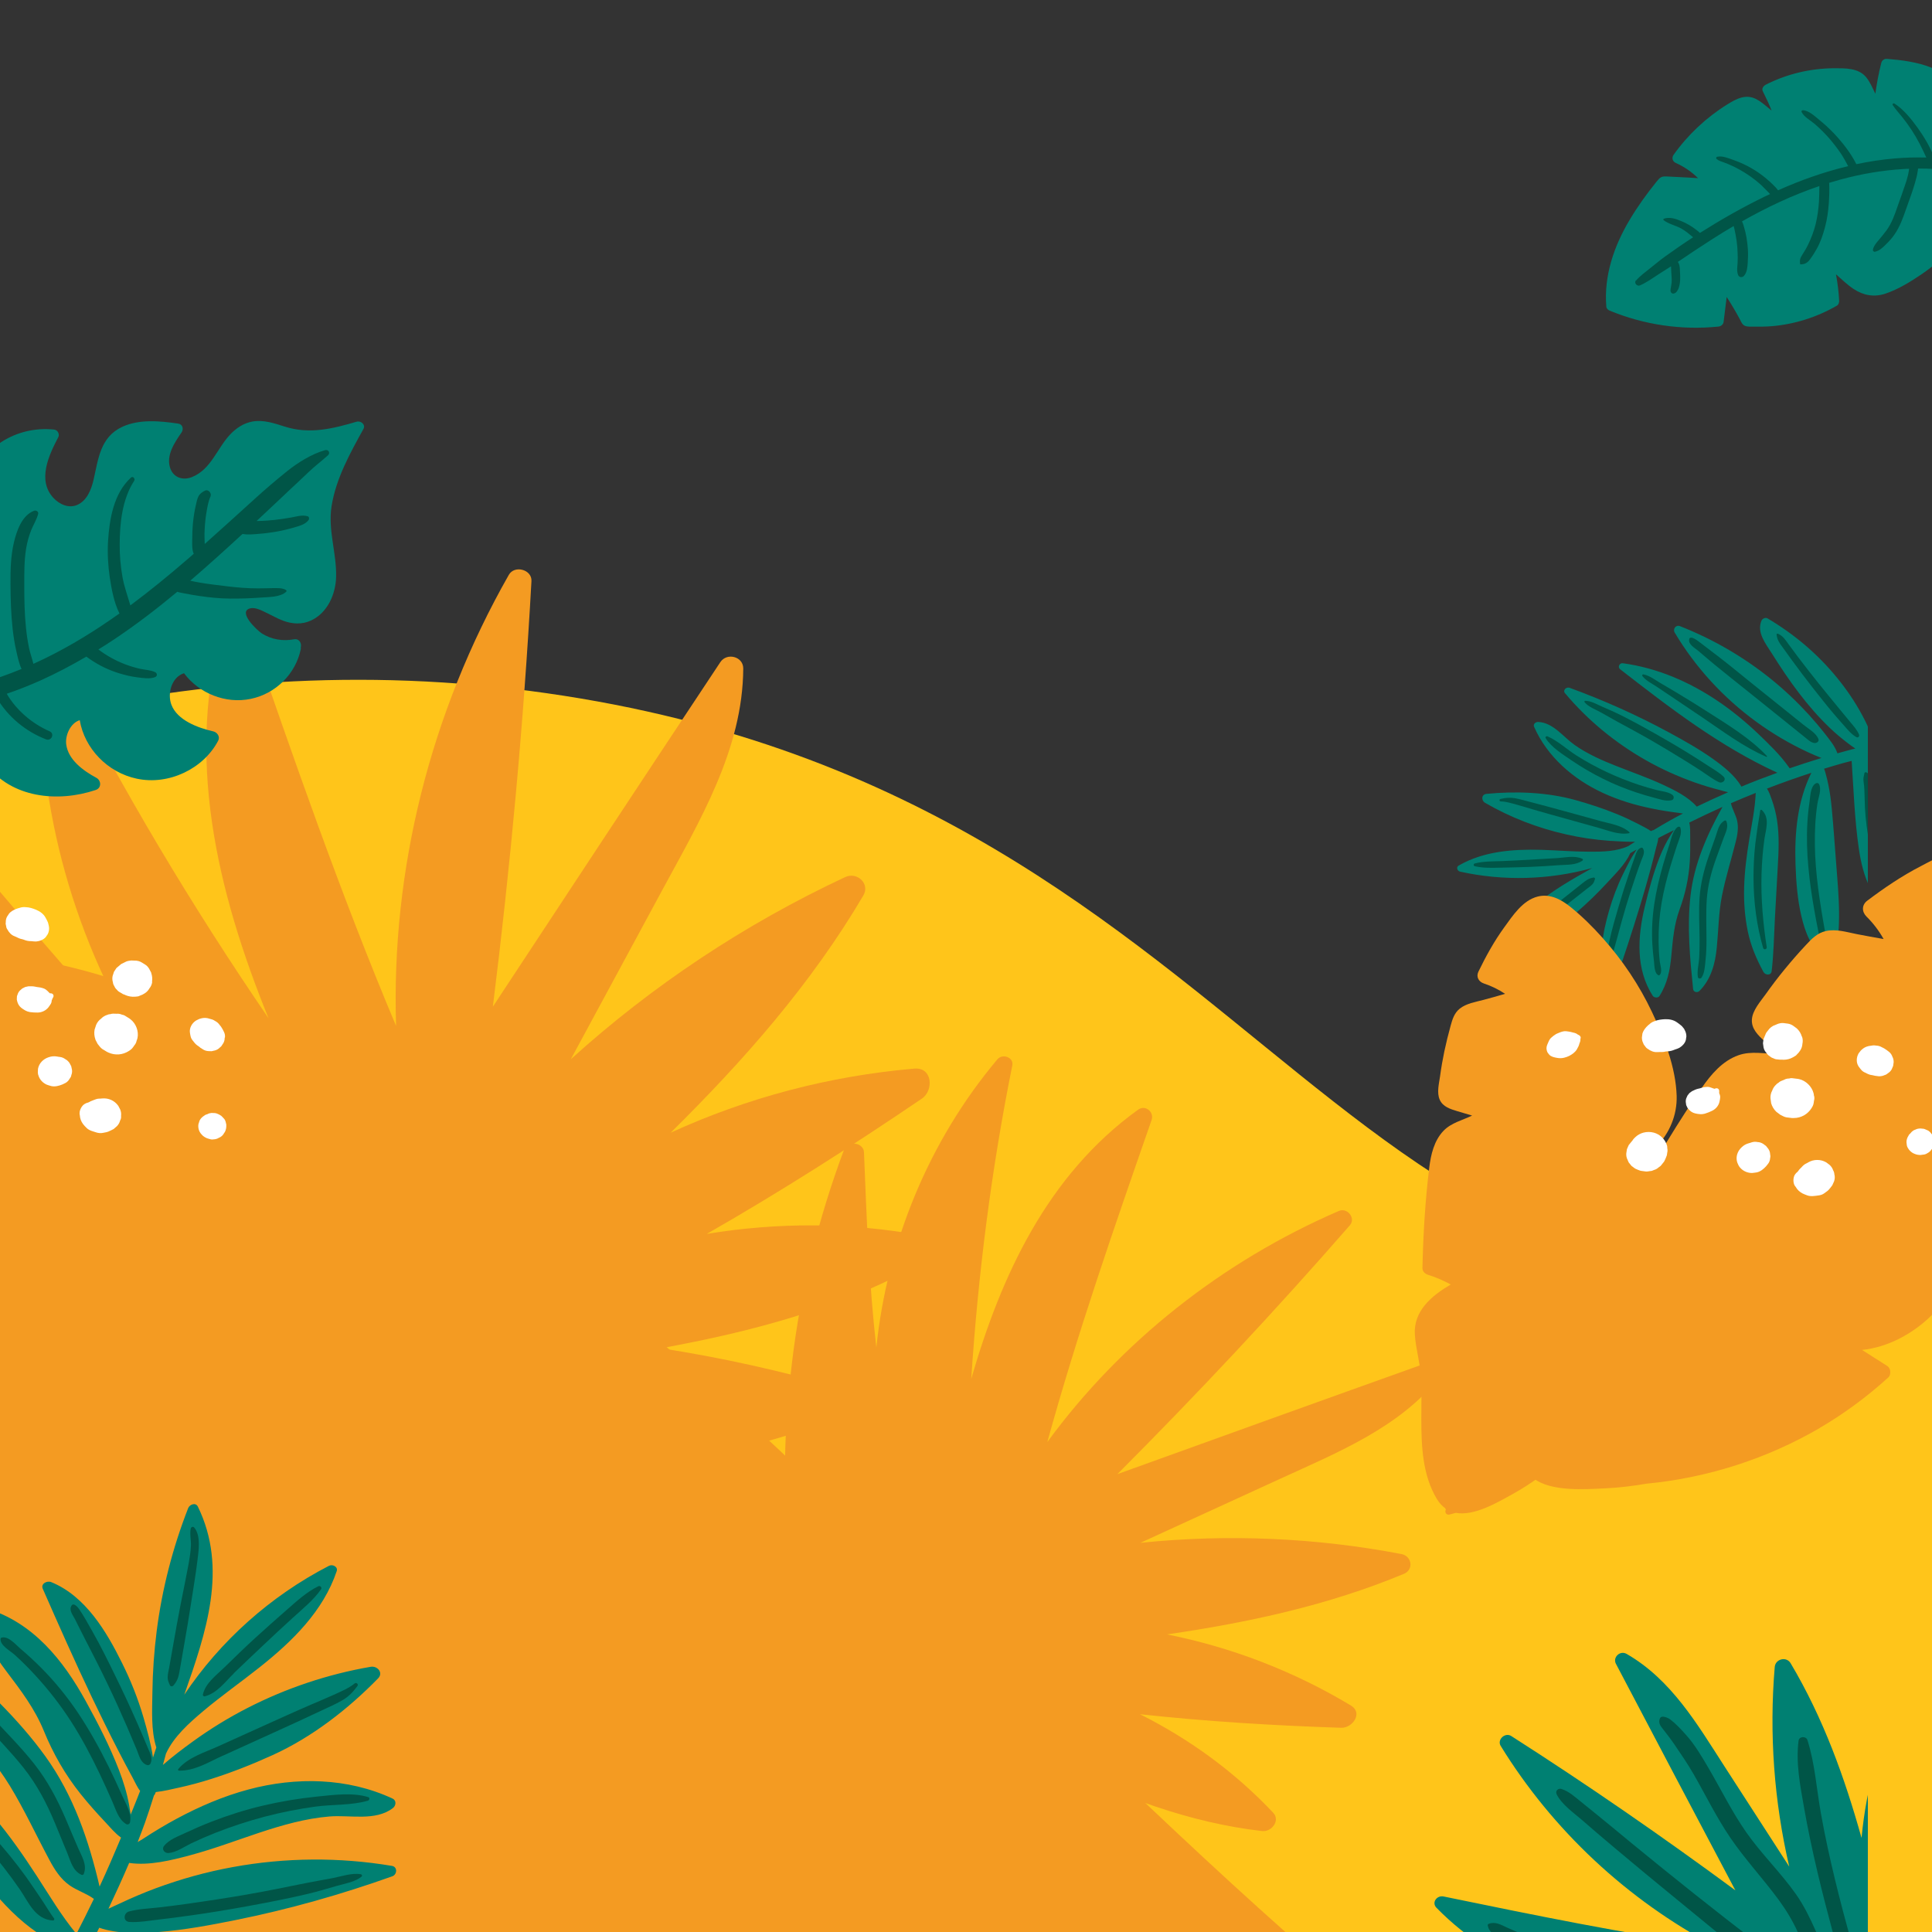 <?xml version="1.0" encoding="UTF-8"?> <svg xmlns="http://www.w3.org/2000/svg" xmlns:xlink="http://www.w3.org/1999/xlink" version="1.1" viewBox="0 0 2267.7 2267.7"><rect x="0" y="0" width="2267.7" height="2267.7" fill="#333333" stroke="none"/><defs><style> .cls-1 { fill: none; } .cls-2 { fill: #005547; } .cls-3 { fill: #f49b22; } .cls-4 { fill: #008072; } .cls-5 { clip-path: url(#clippath-1); } .cls-6 { fill: #fff; } .cls-7 { fill: #ffc51a; } .cls-8 { clip-path: url(#clippath); } </style><clipPath id="clippath"><rect class="cls-1" y="-5.7" width="2267.7" height="2273.4"></rect></clipPath><clipPath id="clippath-1"><rect class="cls-1" x="-494.3" y="-230.8" width="3098.6" height="2274.7" transform="translate(1961.6 -148.4) rotate(90)"></rect></clipPath></defs><g><g id="Layer_1"><g class="cls-8"><g><g><path class="cls-4" d="M1885.4,359.5c-2.9-36,9.1-70.8,27.5-101.6,9.3-15.6,20-30.5,31.5-44.7,3.6-4.4,5.2-6.4,11.3-6.1,5.4.2,10.9.6,16.3.8,7.1.4,14.1.7,21.1,1.2-7.5-7.4-16.3-13.4-26.2-17.9-4-1.8-4.9-6.2-2.5-9.5,16.7-23.5,38.3-43.8,63.1-59.2,10.7-6.6,21.8-12.6,34.2-6,6.2,3.3,11.5,8.2,16.9,12.6l.9.8c-3.1-7.7-6.6-15.3-10.4-22.8-1.6-3.1.8-6.3,3.5-7.7,24.5-12.5,52.1-19.1,79.8-19.3,13.1,0,28.9-.5,37.9,10.4,4.5,5.4,7.5,12.5,10.5,18.7.1.3.2.5.4.8,1.7-12.1,3.9-24.1,6.9-35.9.8-3.3,3.4-5.3,7-5,33.3,2.7,73.8,9.3,87,43.8,10.3,27,2.8,58.3-11.9,82.8,7.5,6.4,14.2,13.7,19,21.9,7.1,12.3,10,27.7.5,39.7-8,10.1-21.1,12.9-33.8,13.5,4,4.2,9,7.3,14.8,9.4,3.8,1.3,5.4,6.8,2.5,9.8-11.4,11.8-24,22.5-37.6,31.8-12.9,8.8-27.4,17.7-42.4,22.8-13.3,4.5-26,2.2-37.5-5.4-7.5-4.9-13.9-11.4-20.7-17.2,1.9,10.2,3.2,20.5,3.7,30.9.1,2.2-.6,4.7-2.7,5.9-23.4,13.5-49.7,21.9-76.9,24.1-6.7.5-13.5.6-20.3.5-2.9,0-6.4.2-9.3-.5-4.3-1-5.4-4.4-7.2-7.9-4.8-9-10-17.8-15.6-26.4-1.2,9.7-2.4,19.5-3.6,29.2-.3,2.8-3,5.2-5.9,5.5-43.6,4.5-87.8-2.1-128.1-18.8-2-.8-3.6-2.8-3.8-4.9Z"></path><path class="cls-2" d="M1920.3,329.3c4.8-5.5,10.7-9.8,16.5-14.4,5.9-4.7,11.6-9.5,17.7-13.9,10.7-7.7,21.7-15.3,32.8-22.5-4.4-3.7-8.7-7.3-13.8-10.2-6.6-3.7-14.7-5.2-20.7-9.8-.6-.5-.6-1.5.2-1.8,6.5-2.3,13.8,0,19.9,2.6,6.4,2.6,12.6,6.1,18,10.4,1.3,1,3,2.2,4.4,3.7,24.5-15.5,49.8-29.9,75.9-42.6,2.1-1,4.3-2,6.4-3-.9-.9-1.7-1.9-2.6-2.8-2.4-2.5-4.9-5-7.4-7.4-5-4.6-10.4-8.8-16.1-12.6-5.8-3.8-11.8-7.3-18.1-10.2-3.2-1.5-6.5-2.9-9.8-4.1-3.1-1.1-6.2-1.9-8.7-4.1-1-.9-.6-2.3.7-2.6,6.1-1.5,14.2,2.1,19.9,4.1,7.1,2.5,13.8,5.6,20.2,9.3,6.3,3.6,12.3,7.8,17.8,12.5,2.7,2.3,5.3,4.6,7.8,7.1,1.9,1.9,4.1,4.1,5.7,6.4,26.4-11.9,54-21.6,82.3-28.4-2.7-5-5.3-9.9-8.5-14.7-4.3-6.4-9-12.4-14-18.2-5.2-5.9-10.9-11.5-16.9-16.7-5-4.3-12.4-8-15.3-14-.5-1.1.5-2,1.6-2,7.2.4,14,7.1,19.3,11.4,6.3,5.1,12.2,10.6,17.7,16.4,9.7,10.4,19.3,22.6,25.7,35.5,14.7-3.1,29.6-5.4,44.7-6.7,12.4-1.1,24.9-1.4,37.4-1.1-4.9-10.9-10.3-21.7-16.9-31.8-3.4-5.2-7-10.2-10.9-15.1-3.9-4.9-8.1-9.4-11.5-14.5-.9-1.3.6-2.8,2-1.9,10.7,6.8,19.4,17.8,26.7,27.8,7.6,10.5,14.3,21.7,19.2,33.7.3.8.4,1.5.3,2.2,6.3.3,12.6.8,18.8,1.7,7,1,14.7,2,20.1,6.8,1.7,1.5,1.7,4.4-.7,5.3-5.9,2.2-11.9,1.5-18.1.8-6.1-.6-12.2-1.1-18.4-1.5-6.7-.4-13.5-.6-20.2-.6-.1.9-.2,1.8-.4,2.7-.7,4.9-1.9,9.6-3.3,14.3-3,10.4-6.9,20.6-10.5,30.8-3.6,10.3-7.2,20.5-13.5,29.6-3,4.4-6.5,8.2-10.4,12-3.7,3.6-7.2,7.1-12.6,8.3-1.3.3-2.6-1.1-2.4-2.3.9-4.4,3.7-7.7,6.6-11.1,3.2-3.8,6.4-7.7,9.4-11.7,6.3-8.7,9.7-18.6,13.1-28.5,3.4-9.6,6.9-19.1,10-28.7,1.4-4.3,2.5-8.7,3.2-13.2,0-.6.2-1.2.2-1.9-2.2,0-4.4.2-6.6.3-25.1,1.5-50,5.8-74.1,12.4-4.4,1.2-8.7,2.5-13.1,3.8.5,8,.1,16.1-.4,24-.7,9.5-2,18.9-4.5,28.1-2.3,8.8-5.3,17.6-9.8,25.6-2.3,4.1-4.8,8.1-7.6,11.9-3.1,4.1-6,6.1-11.3,6.1-.2,0-.4-.1-.5-.4-.7-4.4,0-7,2.5-10.8,2.4-3.8,4.7-7.5,6.7-11.6,3.8-7.8,6.9-15.9,9-24.3,2.1-8.6,3.3-17.3,3.9-26.1.4-6.2.4-12.5.5-18.7-31.7,10.7-61.8,25-90.8,41.4,1,2,1.6,4.2,2.1,5.8,2.8,8.8,4.2,18.1,4.8,27.2.3,5.2.2,10.5-.2,15.7-.4,5.2-.7,11.1-4.4,15.3-1.9,2.1-5.6,2-6.8-.9-1.9-4.5-1-9.4-.7-14,.3-4.3.2-8.5,0-12.8-.2-9.1-1.7-18-3.6-26.9-.2-1.1-.6-2.4-1-3.9-8.8,5.2-17.6,10.5-26.2,16.1-13.2,8.5-26.4,17.2-39.3,26,.4.7.9,1.4,1.2,2.2,1.3,2.9,1.1,6.5,1.3,9.6.2,2.9.3,5.9.2,8.8-.1,3.2-.6,6.3-1.5,9.4-.5,1.6-1.2,3-2.2,4.4-1.1,1.6-2.3,2.5-4.2,2.8-1.2.2-2.4-.6-2.9-1.6-.7-1.3-.6-2.5-.4-3.9.3-1.6.5-2.8.7-4,.5-2.6.6-4.9.6-7.1-.1-2.7-.4-5.4-.5-8.1,0-1.4-.1-2.9-.2-4.3,0-.8,0-1.5-.1-2.3,0-.2,0-.5,0-.7-4.8,3.1-9.7,6.2-14.6,9.3-7.1,4.6-14.1,9.7-21.9,13.1-3.5,1.5-7.3-3-4.7-5.9Z"></path></g><path class="cls-7" d="M-872,1349.4S-233.3,688.8,641.3,813.6c874.6,124.7,928.7,851.5,1659.8,650.8,731-200.6,582.4-858.6,582.4-858.6l-329.3,1864.1H76.4l-948.4-1120.5Z"></path><g><path class="cls-3" d="M1508.7,2267.7c-342.4-304.6-646.5-652.7-1017.3-923-146.9-107.1-310.9-203.5-491.5-224.5v1147.5h1508.7Z"></path><path class="cls-3" d="M182.7,1472.1c62.6,106.8,178.8,156.5,293.9,194.1,106.2,34.8,220.6,53.9,332.8,42.1,62.3-6.6,122.3-22.1,178.7-48.7,14.2-6.7,10.4-27.2-3.7-31.2-68.9-19.6-138.2-35-208.5-45.9,107.5-19.6,213.2-47.4,308.4-101.2,12.3-6.9,12.2-28.5-3.7-31.4-83.8-15.2-168.3-15.2-251-1.6,86.5-49.5,170.6-103.2,252.6-158.9,13.8-9.4,12.6-37-9.1-35.1-99.8,8.6-196.4,34.2-285.9,75.2,85.7-84.6,164.9-174.4,226.2-278.5,8-13.6-7.2-28.1-21.4-21.5-117.9,55.2-226.6,127.4-322,213.8,35.7-66.1,71.4-132.2,107.2-198.3,44.2-81.7,94.7-165.5,95.2-260.4,0-14.1-19.2-19-26.9-7.4-89.3,134.6-178.2,269.5-267,404.4,20.7-166,36.1-332.6,45.3-499.5.8-13.6-19.9-19.2-26.6-7.3-91.9,161.5-138.2,345.6-132.3,529.4-65.6-155.8-120.8-315.5-175.9-475-4.1-11.8-21.9-13.4-25.8-.3-47.2,157.3-8.5,317.2,52,466.3-89.9-131.5-171.6-268.1-243.4-409.7-5.7-11.3-23.1-5.9-23.5,5.7-5.8,157.9,39.8,314.9,124.4,449.3-69.3-70.9-133.1-147.1-196.9-222.3-9.8-11.5-30.8,0-26.3,14,33.9,105.5,79.6,206.5,137.7,301.7,28.7,46.9,59.5,93.1,93.8,136.4.5.7,1.1,1.3,1.7,2.1Z"></path><path class="cls-3" d="M920.9,1731.6c-13.1,95.5,35.4,179.7,89.1,255.9,49.5,70.3,111.8,134.6,187.9,178.4,42.3,24.3,87.4,42,135.8,51.1,12.1,2.3,19.9-12.3,13-21.3-33.5-43.7-69.4-85.1-108.1-124,76.9,36.8,156.8,67.7,242.8,77.5,11.1,1.3,21.6-12.3,13.1-21.4-45-47.8-98-86.4-156.4-115.7,78.4,8.5,157.4,13.3,236.1,15.9,13.3.4,26-17.4,11.5-26.1-66.8-40.2-139.8-68.3-215.9-83.5,95.1-13.9,188.7-33.9,278.1-71.1,11.7-4.9,9.3-20.9-2.9-23.2-100.8-19.3-204.3-23.7-306.4-13.2,54.8-25.1,109.5-50.2,164.3-75.3,67.7-31,140.4-60.4,187.1-119.7,7-8.8-2.8-20.7-13.2-16.9-121.9,43.5-243.6,87.4-365.3,131.3,94.3-94.5,185.5-191.9,273-292.2,7.1-8.2-3-21.1-13.1-16.7-136.7,59.2-255.8,153.3-342.1,271.2,35.2-127.6,78.8-252.8,122.4-378,3.2-9.3-7.2-18.4-16-12-106.6,77-160.7,194.9-195.7,315.9,8.1-123.5,23.7-246.3,48.2-367.9,1.9-9.7-11.6-14.3-17.5-7.2-80.9,96.2-129.3,215.5-142.1,338.3-8.7-76.1-11.4-152.9-14.5-229.2-.5-11.7-19.3-14.1-23.3-3.3-30.5,81.6-51.3,165.7-61.4,251.9-5,42.5-8.3,85.5-8,128.3,0,.7,0,1.3,0,2.1Z"></path></g><g class="cls-5"><g><path class="cls-4" d="M2236.4,1076.7c-1.3-9.3-3.2-18.4-3.8-27.8-.6-8.7-.6-17.4-.6-26.1,0-17.8-.5-35.6-3.4-53.2-2.8-17.1-7.5-34-15.2-49.7-3.6-7.3-7.8-14.5-12.6-21.1-2.5-3.4-5.1-6.7-8-9.8-.2-.2-.4-.4-.6-.6,2.7-.7,5.3-1.4,8-2.1,5.8-1.4,11.6-2.5,17.3-4,4.1-1.1,10.7-2.6,11.7-7.4,1.9-9.3-15.7-5-19.9-4.1-3.7.8-7.3,1.8-11,2.7,0-3.4-1-6.9-2-10.3-2.5-8.2-6.4-16.1-10.5-23.7-8.3-15.5-18.3-30.2-29.5-43.9-22.7-27.9-50.4-51.3-81.7-69.8-2.4-1.4-6,.3-7,2.6-6,13.7,4.9,27.2,12,38.4,10,15.9,20.4,31.6,31.9,46.6,11.1,14.6,23.2,28.5,36.5,41.2,6.6,6.3,13.6,12.2,20.9,17.7,2.8,2.2,5.8,4.3,8.8,6.3-1.4.4-2.7.6-4.1,1-5.7,1.5-11.3,3-16.9,4.6-2.9-8.3-8.9-15.6-14.3-22.5-6.2-7.9-12.7-15.6-19.5-23.1-13.7-14.9-28.4-28.9-44.3-41.7-32-25.8-68-46.7-106.6-61.9-5-2-8.8,3.3-6.3,7.5,24.2,40.7,57.1,76.6,95.9,104.8,18.9,13.8,39.3,25.8,60.7,35.7,5.1,2.4,10.4,4.6,15.6,6.7-12.5,3.8-25,7.9-37.3,12.1,0,0,0-.2-.2-.2,0-.5-.4-.8-.7-1.1-10-14.3-23.4-27.1-35.8-39-14.8-14.1-30.6-27.2-47.7-38.7-33.3-22.5-70.9-38.8-111.3-44.3-4-.6-6.5,4.5-3.3,7,58,45.1,116.9,90.5,184.6,121.5-14.2,5.1-28.3,10.5-42.2,16.3-7.6-13.2-21.6-24.1-33.5-32.6-16.3-11.6-33.9-21.4-51.5-31-37.5-20.3-76.5-37.7-116.7-52.4-3.8-1.4-8.3,2.9-5.4,6.3,26.6,31.7,58.9,58.3,95.3,78.9,18.1,10.3,37.3,18.9,57,25.9,9.9,3.5,19.9,6.5,30.1,9.1,2.9.8,6,1.7,9.1,2.4-12.4,5.4-24.7,11-36.8,16.9-10.2-11.7-26.5-19.6-40.3-26-17.3-8-35.5-14.3-53.2-21.3-17.5-6.9-35-14.5-50.3-25.4-13.1-9.3-24.6-25.8-42.2-26.7-3.1-.2-6.4,2.5-4.9,5.8,15.4,34.9,45.7,61.3,80.7,77.5,18.4,8.5,38,14.4,57.9,18.4,10.2,2.1,20.5,3.7,30.8,5,1.7.2,3.5.5,5.3.8-4.9,2.5-9.8,5.1-14.6,7.8-6.8,3.8-13.4,7.7-20,11.7-.8,0-1.7.4-2.6,1-.2,0-.3,0-.5,0-5.1-3.4-10.7-6.1-16.1-8.9-7.8-4-15.7-7.7-23.8-11-15.8-6.5-32.4-11.9-48.9-16.5-33.3-9.2-69.8-10.5-104.1-7.2-6.2.6-6.3,7.9-1.7,10.5,29.5,17.1,61.7,29.6,95.3,37.1,16.7,3.8,33.7,6.3,50.7,7.5,9.8.7,20,1.2,30.1,1.1-2.6,1.7-5.3,3.4-7.9,5.1-13.7,6.3-30.2,6.7-45.1,6.6-18.9,0-37.8-1.6-56.7-2.2-33.5-.9-68,1.5-97.4,18.5-3.3,1.9-1.5,6.4,1.7,7.1,51.1,11.3,104.8,9.7,155-4.2-46,25.9-93.7,52.9-108.9,105-1.1,3.8,3.8,5.3,6.5,3.9,30.5-15.8,58.9-35,84.7-57.4,12.4-10.7,24.1-22.1,35.2-34.1,9.6-10.5,21.4-21.8,27.3-34.9,2.5-1.4,5-2.9,7.4-4.3-6.1,9-11.1,19-15.7,28.4-6.9,14-12.4,28.7-16.7,43.6-7.4,26.1-14.1,57.6-1.2,83.1,1.6,3.1,7.2,4.4,8.6.3,10.1-29.7,20-59.5,29.1-89.5,4.5-14.8,8.8-29.7,12.8-44.6,2.1-7.7,4-15.4,5.9-23.1.9-3.6,2.4-7.8,2.6-11.6,4.6-2.4,9.2-4.8,13.9-7.1,1.5-.7,2.9-1.4,4.4-2.2-1.4,2-2.7,4-3.9,6-5.2,8.3-9.4,17.1-13,26.2-7.3,18.8-12.7,38.5-17.3,58-8.3,34.9-10.8,72.5,9.4,104.2,1.5,2.4,6.3,2.9,7.9.3,9.4-14.7,12.5-30.7,14-47.8,1.7-18.5,3.2-36.1,9.6-53.7,6.7-18.3,10.8-36.6,12-56.1.6-9.4.6-18.9.5-28.4-.1-5.9.3-12-1.1-17.6,12.9-6.3,25.9-12.5,39-18.4-18.3,32.9-33.4,67.1-37.6,104.6-4.1,36.4-.6,72.9,3.1,109.2.4,3.7,5,4.7,7.5,2.2,13.7-13.8,18.5-32.3,20.3-50.9,2-20.2,2.1-40.4,6-60.4,4.2-21.5,10.9-42.4,16.2-63.6,2.1-8.2,3.6-16.9,1.6-25.3-1.6-6.7-5.7-13.3-7.2-20.1,9.6-4.2,19.4-8.2,29.1-12.1-.8,18.3-4.5,36.1-7.5,54.1-3.1,18.8-5.6,37.7-6.1,56.8-.5,17.3.8,34.7,4.3,51.7,3.6,17.1,10.1,32.3,18.4,47.6,2.1,3.8,8.9,4.4,9.6-.9,2.4-20.3,2.7-41.1,3.8-61.6,1.1-20.5,2.3-40.9,3.4-61.4,1-17.8,1.9-35.9-.8-53.6-1.2-8.2-3.2-16.3-6-24.1-1.7-4.7-3.2-9.7-5.9-13.7,17.2-6.6,34.6-12.8,52.1-18.5-16.5,33.3-19.8,70.8-18.6,107.4.7,20.3,2.2,41,6.9,60.9,2.2,9.3,4.9,18.4,9.2,27,4.6,9.3,10.9,16.8,17.7,24.7,2.6,3,8.1,3.2,9.8-.9,6.7-16.6,7.5-35.6,7.5-53.3,0-19.5-1.8-39-3.3-58.5-1.7-21.3-3.1-42.6-5.1-63.9-.9-10.1-2.2-20.2-4.3-30.1-.9-4.3-1.9-8.5-3.1-12.7-.6-2.2-1.1-3.9-1.8-5.4,7.8-2.4,15.6-4.7,23.4-6.9,3-.8,6-1.5,9-2.3,2.3,34.3,3.5,69,8.4,102.9,2.3,16,6.1,31.9,13.3,46.5,7.5,15.1,18.4,25.8,29.9,38,3.8,4.1,12.2,2.5,11.3-4.1Z"></path><path class="cls-2" d="M2085.3,744.9c.6,6.2,3.4,9.9,7,14.8,3.7,5.2,7.5,10.3,11.2,15.5,7.7,10.6,15.6,21,23.7,31.4,8.1,10.3,16.2,20.6,24.7,30.7,4.1,4.9,8.4,9.6,12.6,14.4,4.5,5.1,8.5,10.1,14.4,13.5,2.1,1.2,3.9-1,3.2-2.9-2.4-5.7-6.2-9.8-10.2-14.6-4.1-4.9-8.1-9.9-12.2-14.8-8.3-10.2-16.7-20.2-24.9-30.5-8.2-10.3-16.3-20.6-24.2-31-3.8-5.1-7.6-10.2-11.4-15.4-3.7-5.1-6.2-9.3-12.1-12.1-.8-.4-2,0-1.9,1Z"></path><path class="cls-2" d="M2188.4,907.5c-.7,3.4-1.5,5.6-1.1,9.2.4,3.4.9,6.7,1,10.1.4,7.2.3,14.4.7,21.5.8,14.2,2.6,28.4,5.4,42.4,2.9,14.2,6.8,28.2,12,41.8,2.4,6.2,5.1,12.4,7.9,18.4,3,6.3,5.7,13.8,11,18.6,2.2,1.9,5.1.1,4.7-2.5-.9-6.7-5.1-13-7.8-19.2-3-6.9-5.6-14-8-21.1-4.7-13.4-8.3-27.1-10.9-41.1-2.6-14.1-4.2-28.5-4.4-42.8,0-6.8.3-13.7-.2-20.5-.3-3.5-.6-7.1-2.1-10.3-1.2-2.6-3.4-3.8-5.8-5.4-.9-.6-2.3,0-2.5,1Z"></path><path class="cls-2" d="M2130.7,919.8c-5.9,4.3-5.8,15.2-6.8,21.7-1.2,8.3-2.1,16.6-2.5,25-1,17.1-.4,34.3,1.2,51.4,1.5,16.6,3.9,33.1,6.8,49.5,1.5,8.7,3.2,17.4,4.9,26.1,1.4,7.1,1.9,16.4,7.2,21.8.7.7,1.7.3,2-.5,2.7-6.6-.2-15.4-1.5-22.2-1.5-8.4-3-16.8-4.3-25.2-2.7-16.8-5-33.6-6.3-50.5-1.3-16.4-1.6-32.9-.7-49.4.5-8.3,1.3-16.5,2.6-24.7,1.1-6.7,5.1-16.1,1.8-22.4-.9-1.7-3-1.6-4.4-.6Z"></path><path class="cls-2" d="M1982.8,750.4c-1.6,5.8,6.6,10.2,10.4,13.4,6.3,5.3,12.6,10.8,18.9,16,13.1,10.8,26.5,21.3,39.7,31.9,12.9,10.4,25.9,20.8,38.8,31.2,6.5,5.2,12.9,10.4,19.4,15.6,3.2,2.6,6.5,5.2,9.7,7.8,3.1,2.5,5.7,5.1,9.8,5.8,2.6.4,6-1.6,4.9-4.6-2.7-7.2-11.7-12-17.6-16.8-6.5-5.2-12.9-10.4-19.4-15.6-13.8-11.1-27.7-22.2-41.5-33.3-13.3-10.7-26.4-21.6-40-32-6.9-5.3-13.8-10.5-20.7-15.8-1.5-1.1-11.1-9.1-12.6-3.7Z"></path><path class="cls-2" d="M2066,951.6c-.7,6.1-2.1,12.4-2.9,18.5-.9,6.8-2,13.6-2.8,20.4-1.5,13.6-2.2,27.3-2.1,41,.2,27.6,3.6,54.6,11.3,81.2.8,2.6,4.6,1.6,4.2-1-4.3-28-6.9-56.8-6.1-85.1.4-13.7,1.4-27.4,3.3-41,1.6-11.8,7-25.2-2.9-34.8-.8-.7-1.9-.2-2,.8Z"></path><path class="cls-2" d="M1860.8,822.5c-1,0-1.4,1.1-.8,1.8,4.5,5.5,12.5,8.3,18.7,11.7,6.4,3.5,12.6,7.2,19,10.7,13.8,7.5,27.6,14.9,41.1,22.7,13.2,7.6,26.3,15.6,39.3,23.6,6.5,4,12.9,8.1,19.3,12.3,6.6,4.3,13.1,9.5,20.3,12.8,4.1,1.9,9.1-2.8,5.4-6.4-5.4-5.2-12.4-9.1-18.7-13.2-6.7-4.4-13.4-8.7-20.2-12.9-13.3-8.3-26.7-16.2-40.4-23.9-13.6-7.7-27.4-15.3-41.4-22.3-7.2-3.6-14.6-6.8-22-10-6.1-2.7-12.7-6.7-19.5-6.8Z"></path><path class="cls-2" d="M1929.1,791.6c-1.3-.3-2,1-1.3,2,4.1,5.3,10.8,8.5,16.4,12.2,6.2,4.1,12.3,8.2,18.5,12.4,12,8.1,24,16.1,35.9,24.2,24,16.2,47.8,34.3,74.7,45.9.5.2,1.1-.3.7-.8-19.6-20.9-45.5-36.5-69.7-52-12.2-7.8-24.4-15.4-36.8-22.8-6.4-3.8-12.7-7.6-19.1-11.3-6-3.5-12.2-8.4-19.2-9.8Z"></path><path class="cls-2" d="M2024.3,963.2c-6.8,3.5-8,11.4-10.3,17.9-2.8,8.1-5.7,16.1-8.5,24.2-5.4,15.7-9.4,31.4-10.6,48-1.1,15.9-.2,31.8,0,47.7,0,7.6,0,15.2-.4,22.8-.4,7.5-2.8,15.7-1.6,23.1.3,2,3.3,2.1,4.3.6,3.8-5.7,4-14.1,4.7-20.7.9-7.9,1.1-15.8,1.1-23.8,0-15.6-.7-31.2.3-46.7,1.1-16.9,5.3-32.7,11-48.6,2.9-8.1,5.8-16.1,8.8-24.1,2.4-6.5,6.2-13.1,3.1-19.9-.3-.7-1.3-.9-2-.5Z"></path><path class="cls-2" d="M1814.2,866.4c6.8,10.9,19.9,18.9,30.4,26.1,11.9,8.1,24.4,15.4,37.4,21.8,12.4,6.2,25.3,11.4,38.5,15.8,6.9,2.3,13.9,4.4,20.9,6.2,6.4,1.7,13.9,4.5,20.5,3,3.2-.7,3.4-4.7,1-6.4-5.1-3.7-12.7-4.1-18.8-5.7-6.7-1.7-13.4-3.7-19.9-5.8-13.1-4.3-25.9-9.4-38.3-15.2-12.2-5.7-24-12.2-35.3-19.3-11.3-7.1-21.9-17.3-34.2-22.6-1.3-.5-3,.6-2.1,2Z"></path><path class="cls-2" d="M1969.3,970.6c-6,4.5-7.4,13.2-9.6,19.9-2.7,7.9-5.1,16-7.5,24-4.4,15.4-8.1,30.9-10.5,46.7-2.3,15.3-3.1,30.8-2.3,46.2.4,7.1,1.1,14.1,2,21.2.6,4.7.2,14.1,5.5,16.2.3.1.6,0,.9-.2,4.1-3.5.7-12.2.3-16.7-.8-7.4-1.2-14.9-1.3-22.3-.2-15.1.9-30.3,3.4-45.2,2.6-15.4,6.5-30.5,11-45.5,2.3-7.7,4.9-15.3,7.3-22.9,2.1-6.5,6-13.5,3.9-20.3-.4-1.5-2.1-1.8-3.3-.9Z"></path><path class="cls-2" d="M1926.4,995c-5,1.7-5.9,6.5-7.5,10.9-2.4,6.6-4.7,13.2-6.9,19.8-4.4,12.9-8.5,25.9-12.3,38.9-3.7,12.7-7.5,25.5-10.3,38.3-1.5,6.6-3.1,13.2-4.1,19.9-.2,1.2-.4,6.5,2.5,5.7,4.2-1.1,4.4-6.1,5.4-9.7,1.7-6,3.4-12,5-18,3.3-12.4,6.7-24.8,10.4-37.2,3.6-12,7.5-23.9,11.5-35.7,2-5.9,4.1-11.8,6.3-17.7,1.7-4.6,4.9-9.8,2-14.4-.4-.6-1.3-1.1-2-.8Z"></path><path class="cls-2" d="M1878.5,963.7c-13.8-3.8-27.6-7.6-41.4-11.4-13.5-3.7-27-7.4-40.6-10.9-6.1-1.6-12.2-3.4-18.4-4.5-6.1-1-11-.5-16.9.9-1.7.4-1.4,2.9.4,2.9,6,0,12.7,2.2,18.4,3.7,6.3,1.7,12.5,3.7,18.7,5.5,13.1,3.9,26.2,7.4,39.3,11.1,12.7,3.5,25.4,7,38.1,10.6,11.6,3.2,23.8,8.6,36,6.4.6-.1.8-.9.4-1.3-9.2-8.1-22.4-9.8-34.1-13Z"></path><path class="cls-2" d="M1827.7,1007.2c-10.8.7-21.6,1.3-32.4,1.9-10.8.6-21.6,1.2-32.5,1.6-10.5.4-21.6.1-31.8,2.8-1.6.4-1.7,2.8,0,3.2,10.3,2.5,21.3,1.9,31.8,1.7,11.2-.2,22.4-.5,33.6-.9,11.2-.4,22.4-1.2,33.5-2,9.4-.7,19.9.2,27.7-5.5.6-.5.5-1.6-.2-1.9-8.9-4.3-20-1.5-29.6-.9Z"></path><path class="cls-2" d="M1870.3,1030.1c-5.8.8-8.9,3.5-13.4,7-4.7,3.7-9.4,7.5-14.1,11.2-9.4,7.5-18.8,14.9-28,22.5-8.6,7.1-17.3,14-25.7,21.3-5.8,5.1-15.8,13.2-15.9,21.4,0,1.4,1.6,1.8,2.6,1.1,3.7-2.7,6-7.1,9.1-10.3,3.3-3.4,7-6.4,10.8-9.3,8.9-7,18.1-13.7,27.1-20.6,9-6.8,17.9-13.9,26.7-20.8,4.4-3.5,8.9-7,13.3-10.5,2.2-1.7,4.7-3.3,6.5-5.4,1.6-1.8,2-3.5,2.8-5.8.4-1.2-.8-2.1-2-2Z"></path></g><g><path class="cls-4" d="M112.4,927.2c7-2.3,6.5-11.2.6-14.3-15.4-8.3-33.1-21.2-35.3-39.4-1.3-10.3,4.9-24.8,15.9-28.2,5.6,33.2,32.5,61.4,67,68.7,37.6,8,78.3-11.7,95.5-44.6,2.5-4.8-1.1-9.9-6-11-17.9-4.1-42-13-48.9-31.2-5-13.1.2-32.4,14.8-37,17.4,23.5,48.8,36.3,78.3,30.1,29.6-6.1,52.9-29.7,58.7-58.2.2-.7.1-1.4,0-2,1.4-4.9-1.6-10.9-8.1-9.7-13,2.4-26.2.2-37.4-6.8-5.6-3.5-28.9-25.5-14-29.5,6-1.6,13.5,2.4,18.7,4.9,6.8,3.2,13.4,7.1,20.5,9.7,10.6,3.8,21.8,4.5,32.2-.3,19.6-9,29-31,29.6-50.9.8-28.3-9.8-55-5.3-83.5,5.2-32.4,21.6-61.9,37.4-90.5,2.8-5.1-3-10-8.1-8.5-28.2,8.3-55.2,14.9-84,5.8-12.4-3.9-25.1-8.4-38.4-6-10.3,1.9-19,7.8-26,15.2-15.3,16.2-22.4,41.1-44.9,50-10.9,4.3-22,.4-25.6-11.1-4.6-14.9,5.3-29.4,13.5-41.3,2.6-3.8,1.5-9.6-3.9-10.4-21.4-3.1-45.6-5.5-65.7,3.8-26,12.1-28.1,38-33.7,62.2-2.5,10.8-7.4,24-18.6,29.2-10.3,4.8-21.6-.4-28.6-8.1-19.1-20.7-5.2-50.2,5.8-71.1,1.9-3.5-.7-8.6-4.9-9-44.7-4.7-86.3,21.8-98.9,63.7-3.2,10.6-4.4,21.9-3.4,32.9,1,11.9,5.4,23.2,7.5,34.9,1.8,10,1.6,20.2-5.6,28.3-8.4,9.4-18.4,7.7-25.7-2.3-14.2-19.5-8.9-46.5-4.8-68.2,1-5.3-5.6-9.3-10.1-6.2-36.6,25.1-52.5,69.1-48.2,111.4,4.7,46,35.3,84.5,76.1,107.2,7.4,4.1,15.1,7.6,23,10.7-1.5,5.2-2.7,10.4-3.7,15.6-4,22.7,0,46.3,14.3,65.2,29.6,39.2,83.5,44.8,128.2,29.9Z"></path><path class="cls-2" d="M-48.2,821.8c4.2.9,8.2,2.7,12.5,3.4,4.4.8,8-.3,12.2-1.4,6.5-1.7,12.9-3.6,19.3-5.5.2.4.4.8.6,1.2,13,21.8,33.4,38.9,57.6,48.3,6.3,2.5,10.5-6.6,4.3-9.4-20.8-9.1-39.1-24.8-50.4-44.1,13.4-4.6,26.7-9.8,39.6-15.6,18.5-8.3,36.4-17.8,53.9-28,1.5,1.2,3,2.2,4.3,3.1,10.5,7.2,22,12.8,34.2,16.5,6.9,2.1,13.9,3.8,21.1,4.7,6.5.8,15,2.3,21.2-.3,2.6-1.1,2.5-4.4,0-5.7-5.4-2.7-12.4-2.7-18.3-4.1-6-1.4-11.9-3.2-17.6-5.4-11.1-4.3-21.5-10.1-30.8-17.2,6.1-3.8,12.3-7.7,18.3-11.7,25.9-17.3,50.5-36.2,74.3-56,2.8,1,6,1.4,8.9,2,5.6,1.1,11.2,2.1,16.8,2.9,12,1.8,24,3,36.1,3.1,12.2.1,24.4-.3,36.5-1.2,9.2-.7,22.7-.3,29.6-6.9.7-.7.2-1.7-.5-2.1-4.4-2.5-10.1-2.1-15.1-2.1-5.9,0-11.9.4-17.8.3-11.7,0-23.3-.9-34.9-2.3-11.3-1.4-22.7-2.6-33.9-4.6-3.5-.6-7-1.3-10.5-2.1,20.9-17.9,41.2-36.3,61.4-54.9,6.2,1.2,13.1.4,19.3-.1,6.9-.5,13.7-1.4,20.5-2.6,6.9-1.2,13.7-2.8,20.5-4.8,6-1.8,13.3-3.5,17.2-8.8,1-1.4.8-3.8-1.1-4.4-6.4-2-12.9.3-19.2,1.4-6.3,1.1-12.7,2.1-19.1,2.8-6.4.7-12.9,1.2-19.3,1.3-.8,0-1.5,0-2.3,0,13.5-12.5,26.8-25.2,40.2-37.8,6.8-6.4,13.6-12.6,20.3-19.1,7.4-7.2,15.7-13.3,23.3-20.2,3-2.7.6-7.2-3.5-6-15.7,4.4-31.9,14.6-44.3,24.5-13.2,10.6-26.1,21.6-38.6,33-19.4,17.6-38.7,35.2-58.3,52.6-.2-5.5-.4-11.1-.1-16.7.3-6.9,1-13.8,2.2-20.7,1-6.1,2.1-12.7,4.7-18.4,1.6-3.7-2.5-8.9-6.7-6.7-3.1,1.6-5.9,3.5-7.5,6.7-1.5,3-2.2,6.5-2.9,9.7-1.6,6.8-2.7,13.6-3.4,20.5-.7,7.1-1,14.2-1,21.3,0,4.3-.4,11.2,1.8,15.8-2.8,2.5-5.6,5-8.5,7.4-21.3,18.4-43.2,36.3-65.9,53.2-3.2-11.2-7.3-22.1-9.3-33.7-2.2-12.5-3.3-25.1-3.2-37.8,0-24.7,3-53.4,17-74.7,1.5-2.3-1.3-6.1-3.8-3.8-20.4,18.6-25.3,49.1-26.9,74.9-.8,14,0,28.1,2,42,2.1,13.7,4.9,29.3,11.1,41.9.1.2.2.4.4.6-27.9,19.9-57.1,38-88.1,53.1-4.3,2.1-8.6,4.1-13,6.1-1.4-6.1-3.8-12.2-5-18.2-1.7-8-2.9-16-3.7-24.1-1.7-16.3-2-32.7-2-49.1,0-14.7-.2-29.6,2.2-44.1,1.2-7.2,3.1-14.3,5.8-21.1,2.6-6.6,6.6-12.6,8.3-19.5.7-2.6-2.5-4.5-4.8-3.6-14.4,5.5-20.4,23.7-23.6,36.9-3.8,15.9-4.2,32.5-4.1,48.7.1,17.9.6,35.9,2.6,53.7,1,8.5,2.3,16.9,4.2,25.2,1.6,6.9,3.1,14.6,6.2,21.2-7.8,3.2-15.8,6.3-23.8,9.1-9,3.1-18.1,6-27.3,8.5-4.5,1.2-9.4,1.8-13.2,4.6-3.7,2.7-6.6,6.1-10.3,8.8-2.4,1.7-1.2,5.1,1.5,5.7Z"></path></g><g><path class="cls-4" d="M2413.2,2149.6c-32.6,29.5-63,60.5-91.3,93.5,23-61.9,41-125.4,41.2-191.7,0-8.6-12-15.3-18.6-8-34.9,38.6-61.6,82.4-80.1,129.5-.1-60.4-3.4-120.9-8.5-181-.9-10.1-16.6-18.2-22.4-6.4-26.7,54.4-43,112.5-48.5,171.8-19.9-71.1-44.8-140.4-83.2-205-5-8.5-17.9-5.1-18.7,4.3-6.6,78.5-.8,157.6,17,234.3-25.4-39.4-50.8-78.7-76.3-118.1-31.4-48.7-62-101.3-114.5-131.5-7.8-4.5-16.6,4-12.6,11.6,46.5,88.7,93.4,177.3,140.2,265.9-85.6-63.1-173.2-123.7-263-181.1-7.3-4.7-16.9,4.2-12.5,11.5,60.7,98.6,148.2,180.7,252.2,235.6-107.2-15.2-213.3-37-319.2-58.8-7.9-1.6-14.4,7.1-8.3,13.3,72.4,74.1,173.4,104.5,275.3,120.2-101.4,5.1-203,4.3-304.3-3.3-8-.6-10.6,10.1-4.3,14,85.8,52.8,187.4,78.8,288.7,77.4-61.2,13.5-123.6,22.5-185.5,31.8-9.5,1.4-9.7,15.9-.5,18,69.3,15.8,139.7,24,210.9,23.9,35.1,0,70.4-1.4,105.3-5.6.5,0,1.1-.2,1.7-.2,79.1,1.3,143.3-43.2,200.5-91,52.8-44.1,99.6-97.3,128.4-159.1,16-34.4,26.3-70.3,29.4-107.9.8-9.4-11.8-14-18.5-7.9Z"></path><path class="cls-2" d="M1827.2,2106.3c6.8,12.8,20.7,22,31.5,31.5,12,10.6,24.3,20.9,36.5,31.2,24.1,20.3,48.4,40.4,72.8,60.3,48.3,39.5,96.4,79.6,146.2,117.4,14,10.6,28.1,21.2,42.2,31.7,4.5,3.4,9.1,6.8,13.7,10.2-9-2.3-18-4.6-27-6.8-64.2-15.6-128.6-30.9-191.9-49.8-36-10.8-71.6-22.8-106.4-36.8-17.1-6.9-33.8-14.4-50.6-21.7-8.4-3.7-16.9-7.2-25.3-11-7.1-3.2-13.6-7.4-21.5-4.4-.7.3-1.3,1-1.2,1.7,1,5.7,4.4,9,9.4,12,7,4.2,14.1,8.3,21.2,12.4,14.6,8.2,30,15.1,45.5,21.8,29.9,12.9,60.8,23.9,91.8,34,63.2,20.5,127.7,36.7,192.2,52.6,16.1,4,32.1,7.9,48.2,11.9,8,2,16.1,3.8,24.1,5.7,1.5.4,3.1.8,4.7,1.2-.6,0-1.1.1-1.7.2-16.3,1.8-32.7,3.3-49.1,4.5-32.8,2.4-65.6,3.4-98.5,3.2-66.5-.4-132.6-6.6-198.2-17.1-18.5-3-37-6.3-55.3-10.1-8.7-1.8-17.4-3.7-26.1-5.7-9.2-2.1-18.1-4.9-27.7-4.2-5.4.3-5.7,6.7-1.9,9.2,13.2,8.5,32,10.5,47.3,14,16.4,3.7,33,7.1,49.6,10.2,32.7,6,65.8,10.4,98.9,13.6,66.1,6.3,132.7,7.5,199,3.5,18.7-1.1,37.4-2.7,56.1-4.7,5.6-.6,11.1-1.2,16.7-1.9-5.6,1.8-11.1,4.1-15.8,5.5-12.1,3.6-24.2,7.1-36.5,10.4-24.4,6.5-49,12.3-73.8,17.3-49.9,10.1-100.4,17-151.2,20.7-14.5,1.1-29,2.1-43.5,3-11.5.7-29-1.3-38.8,5.6-1.1.8-1.5,2.6-.3,3.5,8.7,6,22.7,4.3,32.9,4.3,12.7,0,25.4-.2,38-.9,26.2-1.5,52.4-3.9,78.5-7.1,50.9-6.3,101.5-15.7,151.2-28.2,14.1-3.5,28.1-7.3,42-11.4,7.2-2.1,14.4-4.2,21.5-6.4,2.5-.8,5-1.5,7.4-2.4.3.2.6.4.9.7,3.1,2,7.7-.1,9.2-3,.7-1.3,1.1-2.6,1.3-3.8,2.8-1.9,5.6-4.1,8.3-6.3,10.3-8.3,20.3-16.8,30.1-25.7,19.9-17.9,38.6-37,56.2-57,34.3-39.2,68-83.4,86.8-131.7,2.2-5.6-5.2-9-8.6-4.1-14.7,21.4-28.2,43.4-43.1,64.7-14.7,21-30.7,41.1-47.8,60.3-17.1,19.2-35.3,37.5-54.6,54.6-5.5,4.9-11.2,9.7-16.9,14.5,6.9-12.9,13.5-25.9,19.9-39,12.3-25.3,23.6-51.1,33.7-77.3,10-25.8,19.1-52,27.1-78.5,8.5-27.9,16.3-55.8,18.2-84.9.2-3.2-4.7-5.7-6.1-2-9.9,25.7-16.5,52.2-24.4,78.6-8.3,27.7-17.7,55.1-28.2,82.1-10.2,26.2-21.2,52.1-33.2,77.5-5.3,11.1-10.7,22.2-16.4,33.1,1.4-7.2,2.7-14.4,3.7-21.6,3.7-24.5,6.2-49.1,8.1-73.8,3.8-49.8,6.3-99.8,9.2-149.7.8-14.1,1.1-28.3,1.7-42.5.5-13.8,3-30.1-3.2-43.1-1.4-2.9-5.2-3.3-6.9-.4-5.9,10-6.1,22.8-6.7,34.1-.7,13.2-1.4,26.3-2.1,39.5-1.4,25.1-1.9,50.3-2.7,75.4-1.6,49.3-4.7,98.6-11.9,147.5-1,7.1-2.2,14.1-3.4,21.2-1.9-6.9-3.8-13.7-5.8-20.5-7.4-25.9-15.7-51.6-22.9-77.6-13.9-50.4-26.9-101-36.1-152.4-5.2-28.7-7-58.6-15.9-86.5-1.5-4.8-9.7-4.5-10.4.7-3.3,25.8,1.7,51.9,6.2,77.3,4.5,25.9,10,51.6,16,77.1,11.5,48.7,25.2,96.8,38.3,145-7.5-10.9-14.5-22.1-20.7-33.7-15.1-28.2-24.1-58.6-42.6-85.1-17.8-25.4-40.5-47.2-58.3-72.6-16.8-23.9-29.6-50.2-44.3-75.3-8-13.7-16.3-28-27-39.8-5.6-6.2-11.4-12.6-18.1-17.7-2.2-1.7-10.5-5.9-12.3-1.2-1.9,4.9.2,8.1,3.3,12,4.7,6,9.3,11.9,13.6,18.2,7.9,11.6,15.8,23.1,22.8,35.3,14.3,24.9,26.8,50.7,43.1,74.6,17.1,25.1,38.1,47.6,56.1,72,9,12.2,16.9,25.1,23.1,38.9,6.5,14.3,12,29.1,19.1,43.2,6.3,12.5,13.5,24.5,21.2,36.2-4.3-3.3-8.6-6.6-12.9-9.9-25-19.3-50.4-38.1-75.5-57.3-49.7-38.1-98.6-77.1-147-116.8-13.2-10.8-26.2-21.8-39.5-32.5-6.8-5.5-13.7-11-20.5-16.6-7.1-5.7-13.2-11.4-22-14.5-4.5-1.6-8.1,2.4-5.9,6.5Z"></path></g><g><path class="cls-4" d="M-254.9,2272.2c10.8,9.2,22.2,17.7,32.4,27.6,9.5,9.2,18.3,19,27.1,28.8,18,20,36.5,39.5,57.7,56.5,20.5,16.5,42.9,31.1,67.4,41.4,11.5,4.8,23.4,8.9,35.5,11.8,6.2,1.5,12.5,2.6,18.9,3.4.3,0,.8,0,1.3,0-2.3,3.3-4.5,6.6-6.9,9.9-5.1,7-10.5,13.8-15.4,20.9-3.5,5.1-9.4,13.1-5.6,19.4,7.2,12.2,22.8-9.2,26.5-14.2,3.3-4.4,6.4-8.9,9.6-13.4,3.5,3.8,8.2,6.9,12.7,9.7,11.1,6.9,23.5,12,35.8,16.7,25,9.5,51.1,16.6,77.5,21.5,53.7,9.8,108.6,10,162.5,1.2,4.1-.7,6.4-6,5.2-9.5-7.2-21.1-33.1-25.9-52.4-31.8-27.4-8.4-54.9-16.2-83-22.2-27.2-5.9-54.8-10.1-82.7-11.7-13.8-.8-27.6-.9-41.4-.2-5.4.3-10.8.6-16.2,1.2,1.2-1.7,2.4-3.3,3.6-5,4.8-7,9.6-14.1,14.3-21.2,11.7,6.7,25.8,9.1,38.9,11.8,15,3.1,30.1,5.6,45.3,7.5,30.5,3.9,61.2,5.6,92,5,62-1.2,123.7-11.8,182.4-31.2,7.6-2.5,6.6-12-.4-14.4-68.5-22.9-141.6-32.1-213.9-27.1-35.2,2.4-70.3,8.2-104.4,17.3-8.2,2.2-16.3,4.6-24.3,7.2,10.2-16.1,20.1-32.4,29.6-48.9.1,0,.3,0,.4.1.6.4,1.2.6,1.9.5,25.6,6.6,53.8,8.3,79.8,9.9,30.9,1.9,62,1.6,92.8-1.5,60.2-6.2,118.9-23.4,169.9-55.4,5-3.2,2.7-11.2-3.5-11-110.9,4.2-223,8.9-330.4,38.1,10.7-19.2,21.1-38.5,30.9-58.2,22,7.6,48.6,6.6,70.7,4.9,30-2.4,59.8-8,89.2-13.9,62.6-12.6,124.1-30,184.1-51.4,5.6-2,6.4-11-.4-12.2-61.9-10.4-125.2-9.9-186.9,1.4-30.8,5.6-61,14-90.2,24.8-14.6,5.4-29,11.6-43,18.2-4.1,1.9-8.4,3.8-12.7,5.9,8.4-17.8,16.6-35.7,24.3-53.8,23.3,3.5,49.6-3.1,71.6-9,27.6-7.4,54.3-17.5,81.3-26.5,26.7-8.8,54-16.7,82.2-19,24.2-2,53.8,5.8,74.4-9.8,3.7-2.8,4.6-8.9-.3-11.2-52.7-24.6-113.4-25.6-169.1-10.7-29.2,7.8-57.2,19.8-83.7,34-13.6,7.3-26.8,15.2-39.6,23.6-2.1,1.4-4.5,2.7-6.8,4.1,2.9-7.5,5.8-15,8.5-22.5,3.8-10.6,7.2-21.3,10.6-32.1.8-.8,1.5-2,1.9-3.6.2-.2.3-.3.5-.5,9.1-1,18.2-3.2,27.1-5.2,12.8-2.8,25.4-6.2,37.9-10.2,24.3-7.7,48.5-17.3,71.6-27.8,46.7-21.2,89-54.2,124.2-90.3,6.3-6.5-.9-14.8-8.7-13.5-50.5,8.7-99.3,25.1-144.6,48.3-22.5,11.5-44.1,24.8-64.5,39.6-11.8,8.5-23.7,17.6-34.9,27.3,1.2-4.4,2.5-8.8,3.6-13.2,9.1-20,27.2-36,43.9-50.1,21.3-17.9,44.1-33.9,65.9-51.2,38.6-30.6,74.8-66,90.6-112.9,1.8-5.2-4.8-8.5-9.1-6.3-68.9,35.6-127.5,88.2-169.8,151.3,25.4-72.5,51.6-148,15.9-220.9-2.6-5.2-9.6-2.4-11.3,1.8-18.2,46.6-30.7,95.1-37,144.5-3,23.7-4.7,47.6-5,71.5-.2,20.8-1.9,44.7,4.6,65-1.4,4-2.7,8-3.9,11.8-2.4-15.9-6.8-31.9-11.1-46.8-6.5-22.3-15.1-43.9-25.5-64.7-18-36.3-42.6-78-82.9-94.4-4.9-2-12.5,1.9-9.9,7.8,18.8,42.9,37.8,85.7,58,128.1,10,20.9,20.2,41.6,30.8,62.2,5.5,10.6,11,21.1,16.7,31.5,2.7,4.9,5.2,11,8.8,15.5-2.8,7-5.5,14.1-8.4,21.1-.9,2.2-1.8,4.4-2.7,6.6-.5-3.5-1.1-7-1.7-10.4-2.5-14.2-6.8-28.2-12-41.7-10.8-28-24.8-55.2-39.3-81.5-26-47.1-61.3-91.7-116.1-108.2-4.2-1.3-9.9,2.7-9.2,7.2,4.3,25.4,17.1,46.2,32.7,66.9,16.9,22.3,33,43.5,43.6,69.4,11,26.9,25,51.4,43.3,74.3,8.9,11.1,18.5,21.9,28.3,32.3,6.1,6.5,11.9,13.7,19.1,18.8-8.1,19.3-16.4,38.5-25.2,57.5-12.7-54.3-30.5-106.9-63.7-153-32.2-44.7-73.2-82.5-114.1-119.6-4.2-3.8-10.4-.5-10.6,4.6-1.5,28.5,12,53.8,28.7,76.4,18.2,24.6,38.5,47.3,54.5,73.5,17.1,28.1,30.8,57.9,46.3,86.8,6,11.2,13,22.4,23.8,29.9,8.6,6,19.8,9.5,28.4,15.8-6.6,13.8-13.5,27.5-20.5,41.1-17.6-21.3-31.5-44.8-46.4-67.8-15.6-24-32-47.7-50.6-69.6-16.9-19.9-36-38.2-57.2-53.9-21.3-15.8-44-26.7-68.9-36-6.2-2.3-14.5,3.5-9.8,10.1,17.9,25.1,38.6,48.7,58.1,72.8,19.5,24,38.9,48.1,58.4,72.1,17,20.9,34.2,42,55.2,59.4,9.7,8,20.1,15.2,31.1,21.4,6.7,3.7,13.4,7.8,20.5,9.8-12.6,23.7-25.9,47-39.8,70-15.3-53-49.4-98.2-87.9-138.1-21.4-22.2-44-43.9-69.4-61.8-11.8-8.4-24.2-16-37.7-21.7-14.6-6.1-29.3-8.6-44.9-11-5.9-.9-12.3,4-10,10.3,9.3,25.1,27.7,47,45.5,66.9,19.7,22,41.5,42.1,62.9,62.5,23.5,22.3,46.7,44.9,70.4,66.9,11.3,10.5,22.9,20.6,35.3,29.7,5.4,3.9,10.8,7.8,16.4,11.3,2.9,1.8,5.2,3.3,7.5,4.3-6.3,10-12.7,20-19.3,29.9-2.5,3.7-5.2,7.4-7.7,11.1-37.3-36.3-73.8-74.1-113.7-107.7-18.7-15.8-39.2-30-62-39.6-23.7-9.9-46.9-11.6-72.1-14.5-8.4-1-16.2,8.7-8.6,15.2Z"></path><path class="cls-2" d="M251,2501.9c-6.9-6.4-13.9-7.8-22.9-10-9.4-2.3-18.8-4.5-28.3-6.8-19.4-4.5-38.9-8.8-58.4-12.8-19.5-4-39.1-7.8-58.8-11.1-9.6-1.6-19.2-2.9-28.8-4.3-10.2-1.4-19.7-3.3-29.9-1.5-3.6.6-3.4,4.9-.6,6.3,8.4,4.2,16.9,5.2,26.2,6.8,9.6,1.7,19.1,3.4,28.7,5.2,19.6,3.6,39.3,6.9,58.8,10.7,19.6,3.8,39.1,7.8,58.6,12,9.5,2.1,18.9,4.3,28.4,6.5,9.4,2.2,16.3,4.6,25.9,2.2,1.2-.3,2.2-1.9,1.1-3Z"></path><path class="cls-2" d="M-29.5,2416.8c-2.7-4.5-4-7.8-8-11.3-3.9-3.4-7.8-6.7-11.4-10.4-7.7-7.7-14.9-15.8-22.6-23.5-15.3-15.2-31.6-29.5-49-42.5-17.6-13.2-36.2-25.2-55.8-35.5-9-4.7-18.2-9.1-27.6-13.2-9.7-4.2-20.4-10.2-31.2-10.5-4.4-.1-5.9,4.7-2.8,7.3,7.8,6.6,18.9,9.7,28.2,14.2,10.3,5,20.4,10.5,30.4,16.1,18.8,10.6,36.8,22.6,53.8,35.8,17.3,13.4,33.5,28,48.3,44,7,7.6,13.5,15.7,21,22.9,3.8,3.7,7.8,7.4,12.8,9.6,4,1.8,7.7,1,12,.6,1.6-.2,2.7-2.1,1.9-3.5Z"></path><path class="cls-2" d="M22.8,2348.6c2.2-10.4-8.8-22.6-14.3-30.8-7-10.5-14.5-20.6-22.4-30.5-16.3-20.1-34.3-38.9-53.4-56.6-18.5-17.2-37.9-33.5-57.8-49.2-10.5-8.3-21.2-16.5-32-24.6-8.7-6.6-18.8-16.6-30.2-17.8-1.4-.1-2.2,1.2-1.7,2.4,3.7,10,15.9,17.1,24.1,23.6,10.2,8,20.3,16,30.3,24.2,20,16.3,39.6,33,58.2,50.8,18.1,17.2,35.2,35.4,50.8,54.8,7.8,9.8,15.3,19.8,22.1,30.3,5.6,8.5,10.5,22.9,20.7,26.8,2.7,1.1,5-1,5.6-3.4Z"></path><path class="cls-2" d="M360.5,2398.9c-4.1-8-17.7-5.2-25.2-5.2-12.5,0-25-.2-37.5-.1-25.6.2-51.3,1.1-76.9,1.7-25.1.6-50.1,1.1-75.2,1.7-12.5.3-25.1.6-37.6.8-6.3.1-12.5.3-18.8.4-6,.1-11.6-.3-16.9,2.8-3.4,2-5.2,7.5-.9,9.8,10.4,5.5,25.2,2.5,36.8,2.2,12.5-.3,25.1-.6,37.6-.8,26.8-.6,53.6-1.2,80.3-1.8,25.7-.6,51.5-.7,77.2-1.9,13-.6,26.1-1.2,39.2-1.8,2.8-.1,21.7-.3,17.9-7.7Z"></path><path class="cls-2" d="M63.3,2251.6c-5.5-7.5-10.2-15.8-15.5-23.5-5.8-8.5-11.5-17.1-17.5-25.5-12.1-16.7-25.2-32.8-39.2-48.1-28.3-30.8-59.3-57.9-94.9-80.6-3.5-2.2-6.8,2.6-3.7,5.1,33.2,27.4,65.2,57.3,93,89.8,13.5,15.8,26.2,32.1,37.9,49.1,10.1,14.7,17.7,34.9,38.5,36.3,1.6.1,2.3-1.6,1.5-2.8Z"></path><path class="cls-2" d="M424.4,2202.6c1.1-.9.4-2.5-.9-2.7-10.6-1.8-22.4,2.5-32.8,4.5-10.7,2.1-21.5,3.8-32.2,6-23,4.6-46,9.4-69.2,13.4-22.6,3.9-45.3,7.4-68,10.6-11.4,1.6-22.8,3.1-34.2,4.4-11.8,1.4-24.3,1.7-35.7,4.8-6.5,1.8-7.3,11.8.5,12.3,11.4.7,23.1-1.5,34.4-2.8,11.9-1.4,23.9-2.9,35.8-4.6,23.3-3.2,46.5-7.1,69.6-11.3,23.1-4.3,46.2-8.7,69-14.1,11.7-2.8,23.3-6.2,34.9-9.6,9.5-2.7,21.1-4.5,28.8-10.8Z"></path><path class="cls-2" d="M379,2301.9c1.7-.9,1.2-3.1-.6-3.5-9.9-2.1-20.7.7-30.7,1.8-11.1,1.2-22.2,2.4-33.3,3.6-21.6,2.2-43.2,4.5-64.9,6.8-43.4,4.6-88.4,6.7-130.3,19-.8.2-.9,1.4,0,1.5,43.2,4.9,88-2,130.9-7.5,21.5-2.8,43-5.8,64.5-9.2,11-1.8,22-3.6,32.9-5.4,10.3-1.7,22.2-2.1,31.5-7.2Z"></path><path class="cls-2" d="M98.4,2199.2c4.1-10.3-2.5-20.4-6.6-29.8-5.1-11.7-10-23.5-15-35.2-9.8-22.8-21.2-44.2-36.7-63.9-14.9-18.9-32-35.9-48.3-53.6-7.8-8.4-15.4-17.1-22.7-25.9-7.2-8.7-12.7-20.3-21.6-27.4-2.4-1.9-5.8.7-5.4,3.3,1.4,10,9.8,19.6,15.6,27.7,7,9.7,14.8,18.8,22.9,27.7,15.7,17.5,32.3,34.3,47,52.8,15.9,20,27.2,41.7,36.9,65,4.9,11.8,9.8,23.6,14.6,35.4,3.9,9.6,6.3,20.6,16.6,25.3,1.1.5,2.4-.3,2.8-1.2Z"></path><path class="cls-2" d="M432.3,2109.4c-18.6-5.8-41.5-2.5-60.6-.6-21.6,2.2-43,5.8-64.1,10.8-20.2,4.8-40,11.1-59.3,18.6-10.1,3.9-20,8.2-29.8,12.8-8.8,4.2-20.1,8-26.1,15.9-2.9,3.9.9,8.4,5.3,8.1,9.5-.7,18.5-7.4,26.8-11.4,9.3-4.4,18.7-8.5,28.3-12.3,19-7.5,38.6-13.9,58.4-19.1,19.5-5.1,39.3-9,59.2-11.7,19.9-2.7,42-1.3,61.3-6.9,2-.6,2.8-3.5.4-4.3Z"></path><path class="cls-2" d="M152.6,2138.8c2.3-10.7-5.1-21.8-9.3-31.4-5.1-11.4-10.4-22.8-15.9-34-10.6-21.4-22.2-42.4-35.5-62.4-12.9-19.3-27.7-37.5-44.2-54-7.6-7.6-15.5-14.9-23.7-21.8-5.4-4.6-14.5-15.7-22.5-12.9-.4.2-.7.6-.8,1.1-1.1,7.8,11.6,14.4,16.6,19,8.4,7.6,16.4,15.6,24,23.9,15.5,16.8,29.6,34.9,41.9,54,12.7,19.7,23.6,40.4,33.7,61.5,5.2,10.8,10,21.7,14.9,32.7,4.2,9.3,7,20.8,16.2,26.5,2,1.2,4.2,0,4.6-2.1Z"></path><path class="cls-2" d="M176.1,2070.9c3.9-6.6.1-12.9-2.6-19.4-4-9.6-8.1-19.2-12.3-28.8-8.2-18.6-16.7-37.1-25.7-55.3-8.7-17.8-17.4-35.6-27.2-52.8-5-8.8-9.9-17.8-15.6-26.2-1-1.5-6.1-7.6-8.6-4-3.6,5.3,1.2,10.9,3.8,15.9,4.2,8.3,8.3,16.7,12.6,25,8.9,17.1,17.6,34.2,25.9,51.6,8.1,16.9,15.8,33.9,23.2,51,3.7,8.6,7.3,17.2,10.9,25.8,2.8,6.7,4.4,15.7,12.3,18.1,1.1.3,2.5,0,3.1-1Z"></path><path class="cls-2" d="M261.5,2060.8c19.4-8.8,38.7-17.6,58.1-26.4,18.9-8.6,37.8-17.2,56.6-26.1,8.4-4,17.2-7.7,25.3-12.4,8-4.6,12.8-9.9,18.1-17,1.5-2-1.4-4.6-3.4-2.9-6.8,5.7-16.4,9.5-24.5,13.3-8.8,4-17.7,7.7-26.6,11.5-18.6,8-36.9,16.4-55.4,24.7-17.8,8.1-35.7,16.1-53.5,24.2-16.3,7.4-35.4,12.9-47,26.8-.6.7,0,1.8.9,1.8,18.5.4,35.1-10.2,51.4-17.6Z"></path><path class="cls-2" d="M274.5,1963.9c11.4-11,23-21.9,34.5-32.8,11.5-10.9,23.1-21.7,34.9-32.4,11.4-10.4,24.1-20.6,32.9-33.2,1.4-2-.9-4.8-3.2-3.6-14.1,6.9-25.8,17.9-37.5,28.1-12.4,10.8-24.6,21.7-36.8,32.8-12.1,11.1-23.9,22.5-35.6,34-9.8,9.6-22.5,18.6-25.6,32.3-.2,1.1,1.1,2.2,2.2,2,14.4-3.6,24.1-17.2,34.2-27Z"></path><path class="cls-2" d="M203.5,1978.4c5.8-6.4,6.4-12.2,7.9-20.5,1.5-8.6,3-17.3,4.5-25.9,3-17.2,6-34.5,8.6-51.8,2.5-16.1,5.2-32.1,7.2-48.2,1.4-11.2,4.4-29.7-3.8-39.1-1.4-1.6-3.6-.5-4,1.2-1.4,6.5.5,13.6.2,20.2-.3,6.9-1.4,13.8-2.6,20.7-3,16.3-6.4,32.5-9.6,48.7-3.2,16.2-6,32.4-8.9,48.7-1.4,8.1-2.9,16.2-4.3,24.3-.7,4-1.9,8.1-1.9,12.2,0,3.6,1.2,5.8,2.6,9.1.8,1.8,3.1,1.6,4.2.3Z"></path></g></g><path class="cls-3" d="M2135.8,1676.1c29-16.9,55.9-36.9,80.6-59.3,3.6-3.2,2.9-10.8-1.1-13.4-9.9-6.3-19.8-12.6-29.7-18.9,29.7-3.1,58.1-18.2,79.5-38.6,35.9-34.2,52.2-82.9,69.7-127.2,1.9-4.9.7-11.4-5-13.6-9.6-3.8-18.9-8-27.9-12.8,26-8.9,47.9-27.4,60-52.1,18.2-37.1,23.1-82.4,24.9-122.9,1.8-42.2-2.9-84.5-13.4-125.6-5.2-20.4-11.8-40.8-20.5-60.1-6.8-15.1-16.9-29.6-34.7-33.4-22-4.7-45.1,8.8-63.7,18.5-22.3,11.5-42.9,25.5-62.8,40.5-6.6,5-6.5,13-.9,18.6,8.1,8,14.7,16.8,20.1,26.4-10.5-1.9-21.1-3.7-31.6-5.8-11.7-2.3-24.2-6.3-36.1-3.6-10,2.2-16.6,9-23.2,16.1-8.8,9.4-17.2,19-25.3,28.9-7.7,9.4-15.1,19.1-22.1,29-6.2,8.7-15.5,18.8-16.3,29.8-.7,11,7.2,18.4,14.7,25.5,5.3,5,10.7,10,16.1,15-15.5,0-31.4-3.9-46.6,1.5-18.9,6.7-32.2,22.6-43.1,38.3-27.6,40-52.7,81.8-76.1,124.3-2.3,4.2-.6,9,2.7,12.1,8.6,8.2,16,17.1,22.6,26.7-32.2,2.2-65.8,10.6-79.6,41.7-8.3,18.8-12,39.1-20.6,58-8.5,18.5-18.5,36.3-28,54.4-18.1,34.3-36,72.4-33.5,111.9.4,6.7,2.1,12.1,4.6,16.9,0,.1,0,.3-.1.4-.1.6,0,1.2,0,1.8-3.3,1.8-3.5,7.4,1.3,8.4,3.1.7,6.2,1.2,9.3,1.8,21.1,15.8,59.7,12.8,85.2,11.6,16-.8,31.6-2.7,47.1-5.4,71.6-6.7,141.7-29.3,203.7-65.4Z"></path><path class="cls-3" d="M1931.5,1612.6c14.7-22.7,26.7-46.9,36.1-72.1,1.4-3.6-2-8.9-5.9-9.4-9.6-1.1-19.3-2.1-28.9-3.2,20.5-12.8,35.4-34.1,43.3-56.6,13.1-37.8,6.3-79.2,2.1-117.8-.5-4.3-3.9-8.6-8.8-8.2-8.4.7-16.9.9-25.3.6,15.6-15.8,24.5-37.1,23.9-59.5-1-33.6-14.7-68.4-29-98.6-14.9-31.5-34.5-60.7-57.9-86.9-11.6-13-24.3-25.6-38-36.6-10.8-8.6-23.7-15.6-38.1-12-17.9,4.5-29.5,22.6-39.4,36.2-11.9,16.4-21.5,33.9-30.3,52-2.9,6,.2,11.8,6.5,13.9,9,3,17.2,7,24.8,12.1-8.4,2.4-16.8,4.9-25.3,7.1-9.4,2.5-20,4.1-27.8,10.2-6.5,5.2-8.7,12.5-10.8,20.1-2.8,10-5.2,20-7.4,30.2-2,9.6-3.7,19.3-5,29.1-1.2,8.6-4.1,19.3-.4,27.6,3.7,8.3,12.3,10.9,20.5,13.4,5.8,1.8,11.6,3.5,17.5,5.2-11.3,5.5-24.4,8.4-33.5,17.8-11.2,11.7-14.9,28-16.8,43.3-4.8,39.1-7.1,78.6-8,117.9,0,3.9,3,6.8,6.6,7.9,9.4,2.9,18.2,6.8,26.7,11.4-22.7,13.1-44,31.3-42.2,58.9,1.1,16.7,6.2,32.9,7.2,49.7.9,16.6.4,33.1.4,49.7,0,31.5,1.4,65.7,18.4,93.7,2.9,4.7,6.2,8.1,9.8,10.7,0,.1,0,.2,0,.3.1.5.4.9.6,1.3-1.7,2.5.3,6.6,4.2,5.7,2.5-.6,5-1.4,7.5-2,21.5,4,48.5-12,66.6-22,11.4-6.3,22-13.2,32.3-20.7,49.7-30.5,92.3-72.1,123.6-120.5Z"></path><g><path class="cls-6" d="M1977.2,1208.5c-.4-1-1-1.5-1.7-2.4-.7-.9-1.2-1.6-2.1-2.3-1.6-1.4-3.3-2.6-5-3.8-4-2.9-9.1-3.9-14.1-3.7-4.2.2-8.4.7-12.3,2.3-2.4.8-4.5,2.1-6.3,3.9-.2.1-.4.3-.6.4-.3.2-.6.5-.8.7-.7.6-1.3,1.2-1.9,1.9-2,2.2-3.7,4.7-4.6,7.6l-.6,4.6c0,2.4.4,4.6,1.5,6.6.4,1.4,1.2,2.7,2.3,3.8.8,1.3,1.8,2.3,3.2,3.1,2.9,2.2,7,4,10.7,3.7,1.4-.1,2.8,0,4.3,0-.8,0-1.5-.2-2.3-.3,2.6.3,5,.4,7.9-.3.3,0,.6-.2.9-.2.3,0,.6,0,.9,0,3.8-.2,6-.8,9.1-2.1,2-.7,4.1-1.3,5.9-2.4,3.3-2,6.3-5.3,7.2-9.1.2-1.3.4-2.7.6-4,0-2.7-.7-5.3-2.1-7.7Z"></path><path class="cls-6" d="M2018.1,1283.8c0-.2-.2-.5-.2-.7,0-.9.1-1.9,0-2.8-.1-2.4-2.5-3.6-4.7-2.6,0,0-.6.2-.6.2-.1,0-.2,0-.3.1-1.3-.5-2.6-1-3.9-1.4-.3,0-.5-.2-.8-.3-2.3-.8-4.1-.6-6.3-.4-1.6.2-2.5.4-3.9.9-1.3.5-2.7.8-4.1,1.1-2.6.5-4.9,1.8-7.3,2.9l-3,2.2-2.3,2.9c-.5,1.1-1,2.3-1.5,3.4-.6,1.9-.7,3.8-.3,5.7,0,1.3.3,2.5,1,3.6.4,1.2,1,2.3,1.9,3.1,1.9,2.4,4.6,4.4,7.7,5.1.8.2,1.5.3,2.3.5,3.1.5,5.5.8,8.7,0,.4,0,.7-.2,1.1-.3,2.7-.8,5.3-1.9,7.8-3.1,4.5-2.1,7.9-6.1,8.9-10.9.1-.5.2-1,.3-1.6,0,.5.5-2.6.5-3.6,0-1.6-.4-3-1-4.3Z"></path><path class="cls-6" d="M2114.9,1216.6c-1-3.5-2.9-6.6-5.6-9.2,0,0-.1-.1-.2-.2,0,0,0,0-.1-.1-1.5-1.1-3-2.2-4.5-3.3-3.4-2.1-5-2.2-8.3-2.6-3.5-.5-5-.8-9,.4-1.8.7-3.5,1.4-5.3,2.2,0,0,0,0-.1,0-.1,0-.2.1-.4.2-1.7.9-3.3,2.1-4.6,3.5-1.1,1.4-2.3,2.9-3.4,4.3,0,0,0,.1-.1.2-.3.4-.5.8-.7,1.3-.9,2-1.8,4-2.6,6,.7-1.5,1.4-3.1,2-4.6,0,0,0,0,0,.1l-2,4.6c-.2,1.7-.5,3.4-.7,5.1.2,1.7.5,3.4.7,5.1.6,2.5,1.8,4.7,3.6,6.6.9,1.5,2.1,2.6,3.6,3.5,1.3,1.2,2.7,2,4.4,2.5,1.6.9,3.2,1.3,5.1,1.3,1.1.2,2.1.3,3.2.3-.1,0-.3,0-.4,0,.2,0,.4,0,.7,0,.3,0,.7,0,1,0,.4,0,.8,0,1.2,0-.2,0-.4,0-.5,0,0,0,.1,0,.2,0,.4,0,.9,0,1.3.1,3.9,0,7.9-1,11.3-3,5.1-2.9,3.2-2.2,4.7-3.5,1.4-1.3,2.6-2.7,3.6-4.4,1.6-2.4,2.4-5,2.6-7.8.6-2.8.5-5.6-.4-8.3Z"></path><path class="cls-6" d="M2129.1,1286.1c0-1.1-.2-2.1-.5-3.2-2-7.6-8.9-14.5-16.9-16.3-.4,0-.8-.2-1.1-.2-.2,0-.4,0-.6-.1l-6.5-.8c-1.2-.1-2.3,0-3.5.4-2.2,0-4.2.5-6.1,1.6-1,.4-2,.8-3,1.2-.2,0-.3.2-.5.2-.1,0-.3.1-.4.2-1,.5-1.8,1.1-2.6,1.9-1,.5-1.9,1.1-2.5,1.9-2.3,2.1-3.9,4.5-4.8,7.3-1.5,2.7-2.1,5.6-2,8.7.3,2,.6,4,.8,6,1.1,3.8,3.1,7.2,6,10,0,0,0,0,.1.1,1.6,1.2,3.2,2.4,4.8,3.6.2,0,.3.2.5.2,2.2,1,3.5,2.1,6.5,2.7,2.2.3,4.3.6,6.5.8h.3c.2,0,.3,0,.5,0,.4,0,.9,0,1.3,0,4.4,0,8.4-1.1,12.2-3.2,3.6-2.1,6.5-4.9,8.7-8.4,2.4-3.7,2.4-5.1,2.9-8.7.6-2,.6-4.1,0-6.1Z"></path><g><path class="cls-6" d="M2077.7,1354.7c-.1-2.2-.8-4.3-2.1-6.2-.9-1.1-1.8-2.3-2.7-3.4l-3.5-2.6c-2-1.2-4.1-1.9-6.4-2-2.3-.5-4.6-.4-6.9.3-.7.2-1.4.5-2.1.7-.4.1-.7.2-1.1.3-3.4.9-6.1,2.4-8.6,4.8-4.9,4.5-7.2,11.1-5.3,17.5.2.7,1.2,2.8,1.7,3.9.7,1.4,1.4,2.2,2.9,3.7,3.4,3.3,8,5.1,12.8,5.1.4,0,4-.4,5.6-.7,4.4-.9,8-4,10.9-7.1.9-1.1,1.8-2.3,2.7-3.4,1.3-1.9,2-4,2.1-6.2.4-1.5.4-3,0-4.4Z"></path><path class="cls-6" d="M2040.7,1368.1c.2.5.3.6,0,0h0Z"></path><path class="cls-6" d="M2040.7,1368.1s0,0,0-.1c0,0,0,0,0,0,0,0,0,0,0,.2Z"></path></g><path class="cls-6" d="M2153.1,1378.7c0-1.8-.5-3.4-1.4-5-.8-2.4-2.2-4.6-4.2-6.4-1.2-1-2.4-1.9-3.7-2.8-.2-.1-.3-.2-.5-.3-3.2-1.8-6.6-2.7-10.3-2.7-3.7,0-7.1.9-10.3,2.7-.6.4-1.3.8-1.9,1.1-.3.2-.6.3-.9.4-2.4,1.2-4,2.8-5.6,4.7.3-.3.5-.7.8-1-.5.7-1.1,1.3-1.8,1.9-1.1,1-2,2.2-2.8,3.4-.3.3-.6.7-.9,1-.6.5-1.2.9-1.6,1.5-1.2,1.3-2.1,2.8-2.5,4.6-.6,2.4-.6,4.8,0,7.2.4,1.6,1.1,2.9,2.2,4.1,1.8,3.3,4.6,5.9,8,7.7,1.8.9,3.7,1.6,5.6,2.3,2.1.8,4.4.9,6.7.8,2.3-.1,4.6-.5,6.8-.8.3,0,.6,0,.8-.1,3.6-.7,5.1-1.9,7.6-3.8,1.3-.9,2.3-1.6,3.3-2.7,1.5-1.7,2.9-3.5,4.2-5.3.7-1.6,1.4-3.1,2.1-4.7.9-2.6,1-5.2.4-7.9Z"></path><path class="cls-6" d="M2221.2,1240.3c-.7-2.1-1.9-3.9-3.6-5.4-1.9-1.5-3.9-3.1-6-4.3-.4-.2-.9-.5-1.3-.7-.3-.1-.5-.2-.8-.4,0,0-.2,0-.3-.1-2.1-1.3-4.4-2-6.8-2.1-3.5-.5-4-.3-8.2.4-.5,0-1,.2-1.5.3-4.6,1.1-8.2,4.1-10.7,7.8-.2.2-.3.5-.5.7-2.6,4.6-3,10.6,0,15.2.6.9,1.1,1.5,1.8,2.4,1.6,2,2.7,3.4,5.2,4.6.3.1.5.2.8.3.5.2,1,.5,1.5.8,2.8,1.4,4.4,1.9,6.9,2.2,1,.2,2.1.4,3.1.7,1.5.2,3.1.4,4.6.6,2.4,0,4.6-.4,6.7-1.4,1.5-.4,2.7-1.1,3.8-2.1,1.9-1.2,3.4-2.7,4.5-4.7.6-1.3,1.2-2.7,1.7-4,.2-1.5.4-3,.6-4.4,0-2.3-.4-4.4-1.5-6.4Z"></path><path class="cls-6" d="M2268.1,1332.2s0,0,0-.1c-.2-.2-2.3-2.9-2.5-3.1,0,0,0,0,0,0-2-2-2.8-2.2-5-3.1-2.7-1.1-2-1-6-1.3,0,0,0,0,0,0h-.2c-2.2-.1-4.3.3-6.2,1.3-1.4.4-2.5,1-3.6,2-.9.6-1.5,1.6-2.2,2.3l.2-.2c-.1.1-.3.3-.4.4-.1,0-.2.2-.3.3-.4.5-1.1.9-1.4,1.5,0,.1-.2.4-.3.7-.8,1.2-1.5,2.5-1.9,4-.6,1.9-.7,3.9-.3,5.8,0,1.9.7,3.8,1.8,5.4,1.3,2.2,3.2,3.9,5.4,5.3,3.4,1.6,4.8,2.1,8.6,2.3.8,0,1.7-.2,2.4-.3,2.5-.3,3.8-.3,6.2-1.9,1.9-1,3.4-2.3,4.5-4,1.4-1.5,2.4-3.3,2.9-5.3.2-1.4.4-2.8.6-4.1,0-2.8-.7-5.4-2.2-7.8Z"></path><path class="cls-6" d="M1957,1347.4c0-1-.1-2.1-.4-3-2.2-7.2-8-13-15.6-15-4-1-7.9-1-11.9,0-3.8,1-7.1,2.9-9.8,5.5-1.7,1.5-2.6,2.7-3.4,4.1-.3.3-.6.6-.9,1-1.1,1.4-2.2,2.7-3.3,4.1-.7,1.6-1.4,3.2-2.1,4.8-.1.9-.3,1.8-.4,2.7-.6,2.7-.5,5.3.4,8,0,0,2.1,4.8,2.1,4.8,1.1,1.4,2.2,2.7,3.3,4.1,1.4,1,2.8,2.1,4.2,3.1.1,0,.2.1.4.2,1.7.8,3.6,1.6,5.4,2.2.1,0,.3.1.4.1.3,0,.5.1.8.2,1.6.3,4.4.6,6,.8,0,0,.1,0,.2,0,1.1,0,2.4-.2,3.4-.4,3.9-.5,2.2,0,5.8-1.5,1.9-.5,3.6-1.5,5-2.8.8-.6,1.6-1.2,2.3-1.7.1-.1.3-.2.4-.3.1-.1.2-.2.3-.4.8-.9,2.9-3.6,3.6-4.5,0,0,0-.1.1-.2.1-.1.2-.3.3-.5,0-.1.1-.2.2-.4.8-1.6,1.7-3.7,2.3-5.4,0-.2.2-.5.3-.7.3-1,.3-2,.5-3.2.5-1.9.5-3.8,0-5.8Z"></path><path class="cls-6" d="M1852.7,1214.6c-.2,0-.4-.1-.6-.2-1.1-.9-2.3-1.6-3.8-2-.7-.2-1.4-.3-2.1-.5-1.6-.5-3.1-.8-4.9-1.1-1-.1-2-.3-3-.4-3.3-.3-6.3.9-9.3,2.2-1,.4-2.1.8-3,1.4-1.7,1-3.4,2.4-4.9,3.7-1.7,1.4-2.6,3-3.4,4.8-.3.8-.7,1.5-1,2.3-1.3,2.8-2,5.4-1.1,8.4.6,2.1,1.4,3.1,2.8,4.7,2.1,2.3,5.2,3,8.2,3.6,3.4.7,6,.8,9.3,0,2-.5,4.1-1.2,5.9-2.1,3.6-1.9,6.8-4.1,9-7.6,1.3-2.2,2.6-4.6,3.1-7.1.8-1.8,1.3-3.5,1.1-5.3,0-.2.1-.4.2-.5.7-1.7-.8-3.7-2.5-4.2Z"></path></g><g><path class="cls-6" d="M57.5,1088.4c0-1-.2-1.8-.5-2.9-.3-1.1-.4-2-.8-3-.8-1.9-1.8-3.7-2.8-5.5-2.3-4.3-6.5-7.3-11.1-9.2-3.9-1.6-7.9-2.9-12.1-3-2.5-.3-5,0-7.5.9-.2,0-.5.1-.7.2-.4,0-.7.2-1.1.3-.9.3-1.7.6-2.5.9-2.8,1.2-5.5,2.7-7.5,4.9l-2.6,3.9c-1.1,2.1-1.6,4.3-1.5,6.6-.3,1.5-.1,2.9.4,4.4.1,1.5.6,2.9,1.5,4.1,1.7,3.2,4.5,6.5,8.1,7.8,1.3.5,2.6,1.1,3.8,1.8-.6-.4-1.3-.8-1.9-1.2,2.2,1.4,4.3,2.4,7.3,3,.3,0,.6.1.9.2.3.1.6.2.8.3,3.5,1.4,5.8,1.8,9.1,1.8,2.1.2,4.2.5,6.4.3,3.8-.4,8.1-2.2,10.6-5.2.8-1.1,1.5-2.3,2.3-3.4,1.2-2.5,1.7-5.1,1.5-7.8Z"></path><path class="cls-6" d="M61.2,1173.4c0-.2,0-.5.1-.7.5-.8.9-1.6,1.3-2.5.9-2.2-.7-4.3-3.1-4.3,0,0-.6,0-.6,0-.1,0-.2,0-.4,0-.9-1-1.9-1.9-2.9-2.9-.2-.2-.4-.4-.6-.5-1.8-1.7-3.4-2.3-5.6-2.9-1.5-.5-2.5-.6-4-.8-1.4-.1-2.8-.4-4.2-.7-2.6-.6-5.2-.4-7.9-.4l-3.7.8-3.4,1.7c-1,.8-1.9,1.6-2.9,2.5-1.4,1.5-2.3,3.1-2.8,5-.6,1.2-.8,2.4-.7,3.7-.2,1.2-.1,2.4.3,3.6.7,2.9,2.2,5.8,4.7,7.8.6.5,1.2.9,1.9,1.4,2.6,1.7,4.6,3,7.8,3.6.4,0,.7.1,1.1.2,2.8.4,5.6.5,8.4.5,5,0,9.8-2.3,12.9-6.2.3-.4.6-.9.9-1.3-.3.4,1.6-2.1,2-3,.7-1.5.9-2.9,1-4.3Z"></path><path class="cls-6" d="M178.4,1152.7c.6-3.6.3-7.2-.9-10.6,0,0,0-.2,0-.3,0,0,0,0,0-.1-.9-1.6-1.7-3.2-2.6-4.9-2.1-3.3-3.5-4-6.4-5.8-3-1.8-4.2-2.8-8.3-3.4-1.9,0-3.8-.2-5.7-.2,0,0-.1,0-.2,0-.1,0-.3,0-.4,0-1.9.2-3.9.5-5.7,1.2-1.7.8-3.3,1.6-5,2.5,0,0-.1,0-.2,0-.4.2-.8.5-1.2.8-1.7,1.4-3.4,2.9-5,4.3,1.3-1.1,2.6-2.2,3.9-3.4,0,0,0,0-.1.1l-3.9,3.3c-1,1.5-2,2.9-2.9,4.4-.5,1.6-1.1,3.3-1.6,4.9-.6,2.5-.4,5,.3,7.4.2,1.7.7,3.2,1.7,4.6.6,1.6,1.6,3,2.9,4.1,1,1.4,2.4,2.5,4,3.3.9.6,1.8,1.1,2.8,1.6-.1,0-.2,0-.4-.1.2,0,.4.2.6.3.3.1.6.3.9.4.4.2.8.2,1.1.5-.1,0-.3-.2-.4-.3,0,0,.1,0,.2,0,.4.2.7.4,1.1.6,3.6,1.6,7.6,2.3,11.6,2,5.8-.5,3.8-.7,5.8-1.3,1.8-.6,3.6-1.4,5.2-2.5,2.5-1.5,4.4-3.5,5.8-6,1.8-2.2,2.9-4.8,3.3-7.7Z"></path><path class="cls-6" d="M160.4,1221.4c.4-1,.8-2,1-3.1,1.6-7.7-1.7-16.8-8-21.7-.3-.2-.6-.5-.9-.7-.2-.1-.4-.2-.5-.4l-5.5-3.4c-1-.6-2.1-.9-3.3-1.1-2-.9-4.1-1.3-6.3-1.1-1.1,0-2.2-.1-3.3-.1-.2,0-.4,0-.6,0-.2,0-.3,0-.5,0-1.1,0-2.1.3-3.2.6-1.1,0-2.2.2-3.1.7-3,.9-5.5,2.4-7.6,4.6-2.5,1.8-4.4,4.2-5.7,7.1-.6,1.9-1.3,3.9-1.9,5.8-.7,3.9-.3,7.8,1,11.5,0,0,0,.1,0,.2.9,1.7,1.8,3.5,2.7,5.2.1.1.2.3.4.4,1.5,1.8,2.3,3.3,4.7,5.2,1.8,1.1,3.7,2.3,5.5,3.4h.2c.2.2.3.3.5.3.4.2.8.4,1.2.6,4,1.8,8.1,2.5,12.4,2.2,4.2-.4,8.1-1.7,11.6-4,3.8-2.3,4.4-3.6,6.5-6.6,1.4-1.6,2.3-3.5,2.7-5.6Z"></path><g><path class="cls-6" d="M83.6,1262.2c.9-2.1,1.2-4.2.9-6.5-.3-1.4-.6-2.8-.9-4.2l-2-3.8c-1.3-1.9-2.9-3.4-4.9-4.5-1.9-1.4-4-2.3-6.4-2.6-.7,0-1.5-.2-2.2-.3-.4,0-.7-.1-1.1-.2-3.4-.6-6.6-.3-9.8.8-6.4,2-11.4,7.1-12.6,13.6-.1.7-.2,3.1-.2,4.2,0,1.6.3,2.6,1,4.5,1.6,4.4,5,7.9,9.4,9.9.4.2,3.8,1.3,5.4,1.7,4.4,1,9-.3,13-1.9,1.3-.6,2.6-1.3,3.9-1.9,2-1.2,3.5-2.8,4.6-4.8,1-1.2,1.7-2.5,2-4Z"></path><path class="cls-6" d="M44.3,1258.9c0,.6,0,.7,0,0h0Z"></path><path class="cls-6" d="M44.3,1258.9c0,0,0-.1,0-.2,0,0,0,0,0,0,0,0,0,.1,0,.2Z"></path></g><path class="cls-6" d="M141.2,1314.9c.8-1.6,1.1-3.3.9-5.1.3-2.6,0-5-1-7.5-.7-1.4-1.4-2.7-2.1-4,0-.2-.2-.3-.3-.5-2.1-2.9-4.8-5.2-8.1-6.7-3.3-1.5-6.8-2.1-10.5-1.8-.7.1-1.5.2-2.3.2-.3,0-.7,0-1,0-2.7,0-4.9.9-7.1,1.9.4-.2.8-.4,1.2-.6-.8.4-1.6.7-2.4,1-1.5.4-2.8,1.2-4.1,1.9-.4.2-.8.4-1.2.5-.7.2-1.5.3-2.1.7-1.7.7-3.1,1.7-4.3,3.1-1.6,1.9-2.6,4.1-3.2,6.5-.3,1.6-.3,3.1.1,4.6.2,3.7,1.5,7.2,3.8,10.3,1.2,1.6,2.6,3,4,4.4,1.5,1.6,3.6,2.7,5.7,3.5,2.1.8,4.4,1.4,6.5,2.1.3,0,.6.2.8.2,3.6.8,5.4.3,8.5-.3,1.6-.3,2.8-.5,4.2-1.1,2.1-.9,4.1-1.9,6.2-3,1.3-1.1,2.6-2.3,3.9-3.4,1.9-2,3.2-4.3,3.8-7Z"></path><path class="cls-6" d="M264,1218c.3-2.2,0-4.3-.9-6.3-1-2.1-2.1-4.4-3.5-6.4-.3-.4-.6-.8-.9-1.2-.2-.2-.4-.4-.6-.7,0,0-.1-.1-.2-.2-1.3-2-3.1-3.6-5.2-4.7-3-1.9-3.5-1.9-7.6-3-.5-.1-1-.3-1.5-.4-4.6-.9-9.3.3-13.2,2.6-.3.2-.5.3-.8.5-4.4,3-7.4,8.4-6.7,13.7.1,1,.3,1.8.5,3,.5,2.4.9,4.1,2.7,6.3.2.2.4.4.5.6.4.4.7.9,1,1.3,1.9,2.4,3.2,3.5,5.2,4.8.9.6,1.7,1.2,2.5,2,1.3.8,2.6,1.6,3.9,2.4,2.1,1.1,4.3,1.5,6.7,1.5,1.5.2,3,.1,4.4-.4,2.2-.3,4.3-1.1,6.1-2.4,1.1-1,2.2-1.9,3.3-2.9.8-1.3,1.7-2.5,2.5-3.8,1.1-2,1.6-4.2,1.5-6.4Z"></path><path class="cls-6" d="M265.7,1320.4s0,0,0-.1c0-.3-.8-3.6-.9-3.8,0,0,0,0,0,0-.9-2.7-1.6-3.2-3.2-4.9-2-2.1-1.4-1.7-4.9-3.7,0,0,0,0,0,0h-.2c-2-1.1-4-1.6-6.2-1.5-1.4-.2-2.8-.1-4.1.3-1.1.1-2,.8-3.1,1.2h.2c-.2,0-.4,0-.5,0-.1,0-.2.1-.4.2-.6.3-1.3.3-1.9.8,0,0-.3.3-.6.5-1.3.8-2.5,1.7-3.5,2.8-1.4,1.5-2.4,3.2-2.8,5.2-.8,1.8-1,3.7-.8,5.7.2,2.5,1.1,4.9,2.6,7,2.4,2.9,3.4,3.9,6.8,5.6.7.4,1.6.5,2.3.8,2.4.7,3.6,1.3,6.5.8,2.1-.1,4.1-.7,5.9-1.8,2-.8,3.6-2,4.9-3.6.8-1.2,1.6-2.3,2.3-3.5,1.2-2.5,1.7-5.2,1.5-8Z"></path><path class="cls-6" d="M-22.2,1205.6c.5-.9.8-1.9.9-2.9,1.2-7.4-1.5-15.1-7.4-20-3.1-2.6-6.7-4.2-10.7-4.9-3.9-.6-7.6-.3-11.3.9-2.2.6-3.6,1.4-4.9,2.3-.4.2-.8.3-1.2.5-1.6.8-3.2,1.6-4.8,2.3-1.3,1.2-2.7,2.3-4,3.5-.5.8-1,1.5-1.5,2.3-1.7,2.2-2.8,4.6-3.2,7.4,0,0-.2,5.2-.2,5.2.4,1.7.8,3.4,1.1,5,.8,1.5,1.6,3.1,2.4,4.6,0,.1.2.2.3.3,1.2,1.4,2.6,2.9,3.9,4.2.1.1.2.2.3.3.2.2.4.3.7.5,1.3.9,3.7,2.4,5.1,3.2,0,0,.1,0,.2.1,1,.5,2.3.8,3.3,1.1,3.8,1.2,2,.9,5.9,1,2,.3,3.9.2,5.7-.5,1-.2,1.9-.4,2.9-.6.2,0,.3,0,.5-.1.2,0,.3-.1.5-.2,1.1-.5,4.2-2,5.2-2.6,0,0,.1,0,.2-.1.2,0,.3-.2.4-.3.1,0,.2-.2.3-.3,1.4-1.1,3.2-2.7,4.5-3.9.2-.2.4-.4.6-.6.7-.8,1.2-1.7,1.8-2.7,1.3-1.5,2.2-3.2,2.5-5.2Z"></path><path class="cls-6" d="M-57.7,1042.5c-.2-.1-.3-.3-.5-.4-.6-1.3-1.4-2.4-2.6-3.4-.5-.4-1.1-.9-1.6-1.3-1.2-1.1-2.5-2.1-4-3-.8-.5-1.7-1.1-2.5-1.6-2.8-1.7-6.1-1.8-9.3-1.9-1.1,0-2.2-.1-3.3,0-2,.2-4.1.8-6.1,1.3-2.2.6-3.6,1.6-5.2,3-.6.5-1.3,1.1-1.9,1.6-2.4,2-4.2,4-4.8,7.2-.4,2.1-.1,3.4.4,5.4.8,2.9,3.4,4.9,5.8,6.6,2.7,2,5.1,3.2,8.4,3.8,2,.4,4.3.6,6.3.5,4.1-.2,8-.9,11.5-3.2,2.1-1.4,4.4-3.1,5.9-5.1,1.5-1.3,2.7-2.6,3.4-4.4.1-.1.3-.3.4-.4,1.4-1.3,1-3.7-.4-4.8Z"></path></g><rect class="cls-1" x="4.7" y="-614.9" width="2088.3" height="2862.2"></rect><rect class="cls-1" x="7.2" y="-612.5" width="2083.3" height="2857.4"></rect></g></g></g></g></svg> 